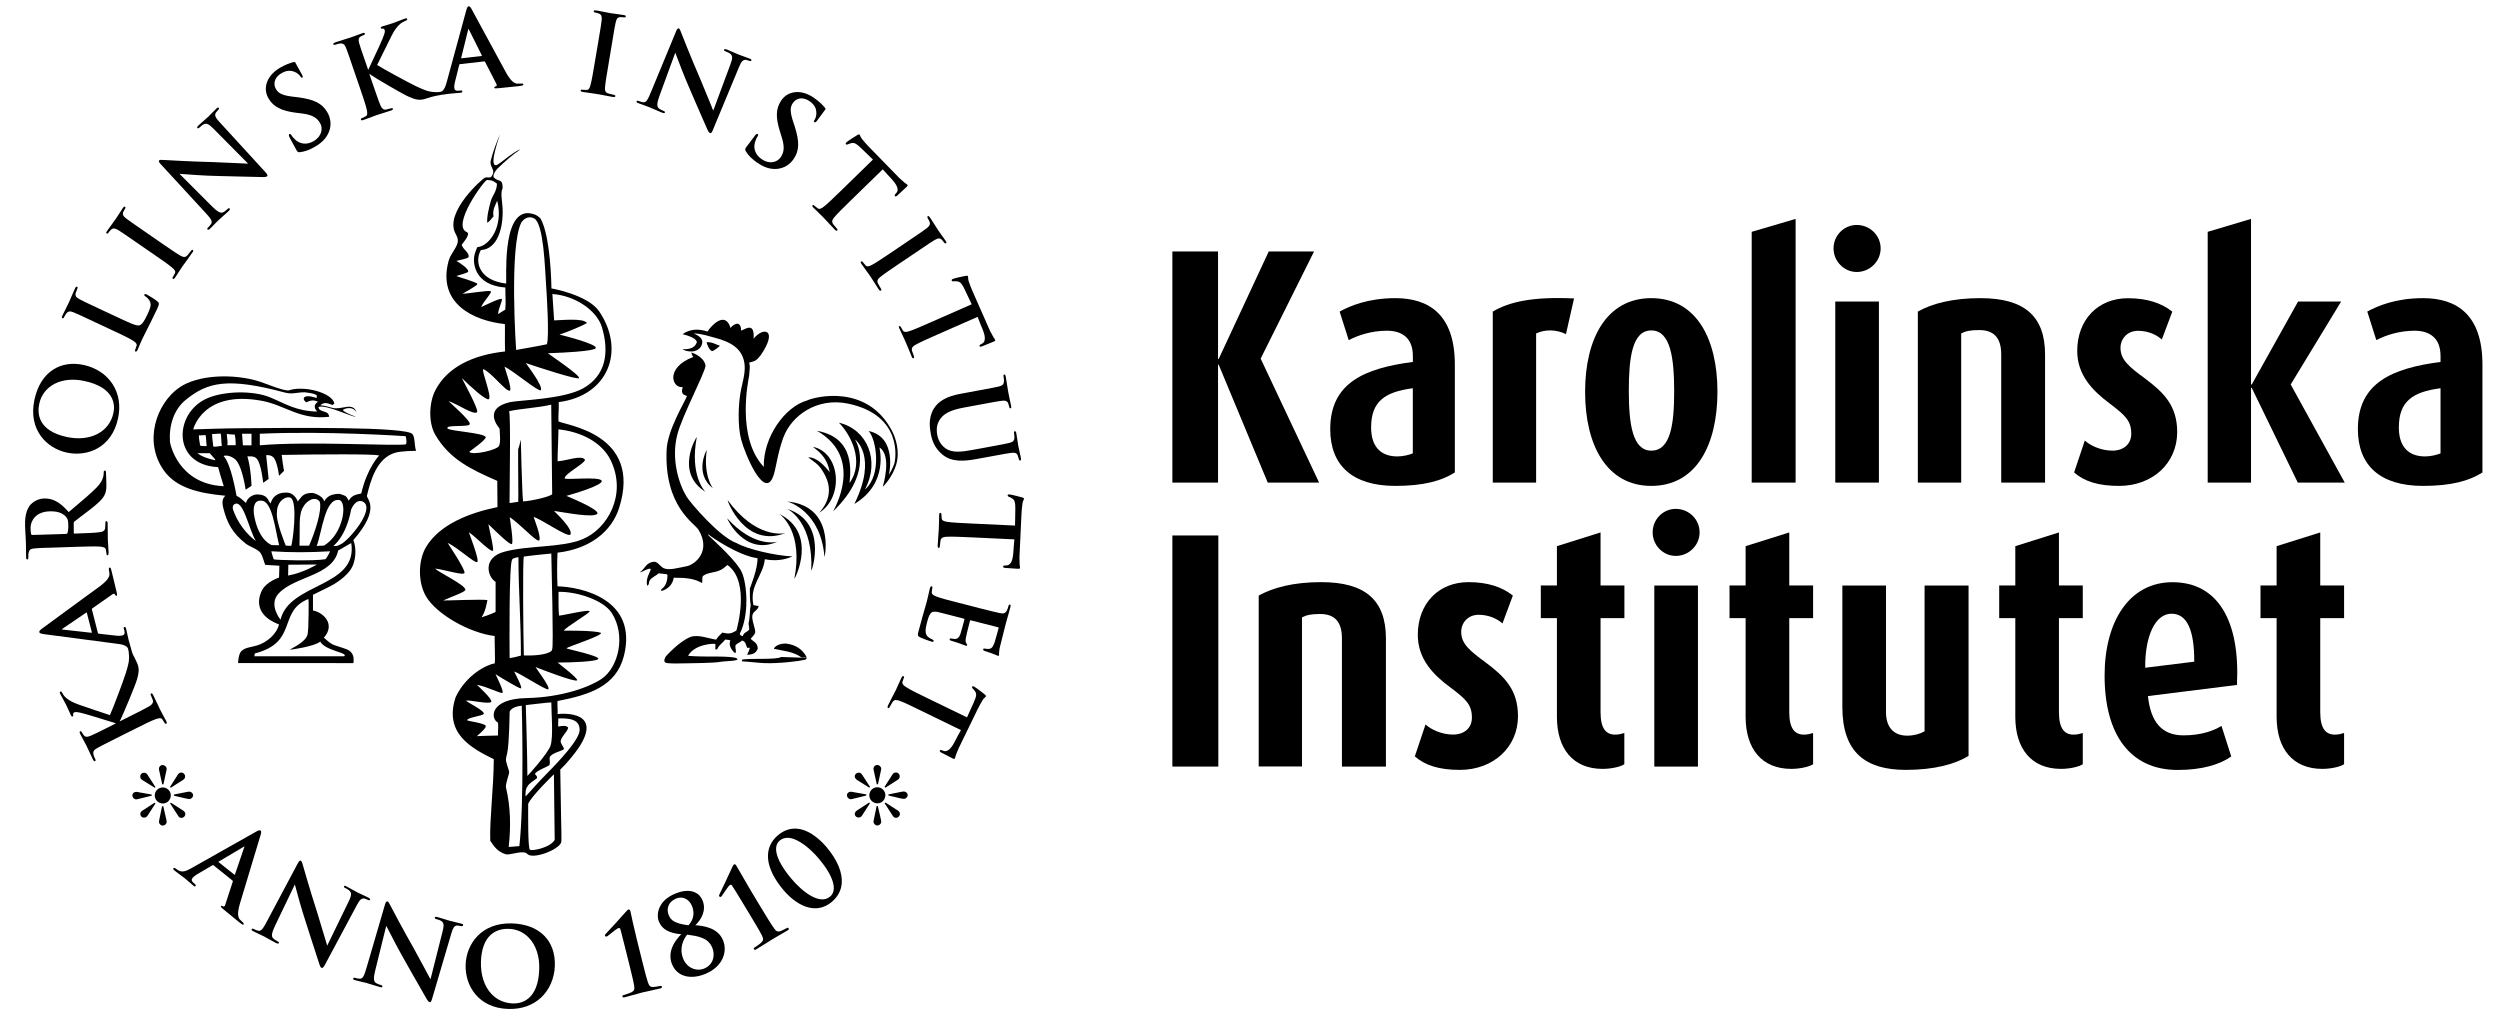<svg width="197" height="80" viewBox="0 0 197 80" fill="none" xmlns="http://www.w3.org/2000/svg">
<g clip-path="url(#clip0)">
<path d="M99.898 38.028L96.032 28.737H95.981V38.028H92.383V19.816H95.981V28.287H96.032L99.977 19.816H103.547L99.34 28.259L103.945 38.028H99.898Z" fill="black"/>
<path d="M109.957 38.289C106.541 38.289 104.822 36.65 104.822 33.815C104.822 30.16 107.526 29.021 111.334 28.52V28.042C111.334 26.693 110.543 26.061 109.296 26.061C108.101 26.061 107.048 26.403 106.279 26.801L105.562 24.552C106.382 24.103 107.816 23.494 109.957 23.494C112.627 23.494 114.642 24.814 114.642 28.731V37.23C113.606 37.891 112.177 38.289 109.957 38.289ZM111.329 30.593C109.131 30.883 108.044 31.623 108.044 33.689C108.044 35.147 108.761 35.966 110.11 35.966C110.589 35.966 111.061 35.836 111.329 35.727V30.593Z" fill="black"/>
<path d="M123.397 26.329C122.606 25.936 121.701 25.959 121.046 26.278V38.028H117.63V24.553C118.928 23.784 120.756 23.363 124.035 23.517L123.397 26.329Z" fill="black"/>
<path d="M130.12 38.289C126.625 38.289 124.906 35.112 124.906 30.877C124.906 26.642 126.625 23.494 130.12 23.494C133.638 23.494 135.335 26.642 135.335 30.877C135.329 35.112 133.638 38.289 130.12 38.289ZM130.12 26.038C128.612 26.038 128.35 28.207 128.35 30.803C128.35 33.399 128.64 35.511 130.12 35.511C131.657 35.511 131.925 33.393 131.925 30.826C131.919 28.236 131.652 26.038 130.12 26.038Z" fill="black"/>
<path d="M138.033 38.028V18.268L141.494 17.249V38.028H138.033Z" fill="black"/>
<path d="M146.311 21.433C145.309 21.433 144.483 20.585 144.483 19.577C144.483 18.547 145.309 17.727 146.311 17.727C147.347 17.727 148.195 18.547 148.195 19.577C148.195 20.585 147.347 21.433 146.311 21.433ZM144.62 38.027V23.761H148.058V38.027H144.62Z" fill="black"/>
<path d="M157.696 38.027V27.94C157.696 26.699 157.189 26.01 155.971 26.01C155.254 26.01 154.906 26.09 154.542 26.272V38.027H151.126V24.552C152.259 23.915 153.876 23.494 156.051 23.494C159.54 23.494 161.151 24.922 161.151 27.94V38.027H157.696Z" fill="black"/>
<path d="M166.987 38.289C165.37 38.289 164.26 37.948 163.44 37.23L164.282 34.714C164.681 35.084 165.523 35.511 166.457 35.511C167.351 35.511 167.943 34.982 167.943 34.191C167.943 33.154 167.487 32.739 166.224 31.782C164.875 30.775 163.685 29.534 163.685 27.655C163.685 25.219 165.296 23.5 167.681 23.5C169.218 23.5 170.351 23.898 171.176 24.558L170.351 26.756C170.009 26.437 169.349 26.067 168.472 26.067C167.63 26.067 167.095 26.699 167.095 27.416C167.095 28.344 167.761 28.896 169.025 29.824C170.51 30.934 171.563 31.97 171.563 34.054C171.558 36.49 169.634 38.289 166.987 38.289Z" fill="black"/>
<path d="M181.065 38.028L177.438 30.564H177.381V38.028H173.966V18.268L177.381 17.249V30.297H177.438L181.087 23.762H184.48L180.507 30.297L184.765 38.028H181.065Z" fill="black"/>
<path d="M190.936 38.289C187.52 38.289 185.801 36.65 185.801 33.815C185.801 30.16 188.5 29.021 192.314 28.52V28.042C192.314 26.693 191.517 26.061 190.27 26.061C189.08 26.061 188.021 26.403 187.253 26.801L186.541 24.552C187.361 24.103 188.79 23.494 190.936 23.494C193.612 23.494 195.616 24.814 195.616 28.731V37.23C194.585 37.891 193.156 38.289 190.936 38.289ZM192.314 30.593C190.111 30.883 189.029 31.623 189.029 33.689C189.029 35.147 189.741 35.966 191.09 35.966C191.568 35.966 192.046 35.836 192.314 35.727V30.593Z" fill="black"/>
<path d="M92.383 60.406V42.195H96.004V60.406H92.383Z" fill="black"/>
<path d="M105.744 60.406V50.318C105.744 49.071 105.243 48.383 104.025 48.383C103.313 48.383 102.966 48.462 102.596 48.65V60.4H99.186V46.931C100.325 46.299 101.936 45.872 104.105 45.872C107.6 45.872 109.211 47.301 109.211 50.318V60.406H105.744Z" fill="black"/>
<path d="M115.035 60.667C113.418 60.667 112.308 60.32 111.488 59.603L112.331 57.087C112.729 57.462 113.578 57.884 114.5 57.884C115.399 57.884 115.986 57.354 115.986 56.557C115.986 55.527 115.536 55.106 114.261 54.149C112.911 53.153 111.722 51.906 111.722 50.028C111.722 47.591 113.333 45.872 115.718 45.872C117.255 45.872 118.394 46.271 119.213 46.931L118.394 49.128C118.052 48.815 117.386 48.445 116.515 48.445C115.667 48.445 115.143 49.077 115.143 49.794C115.143 50.722 115.803 51.275 117.073 52.202C118.559 53.318 119.617 54.349 119.617 56.438C119.617 58.869 117.682 60.667 115.035 60.667Z" fill="black"/>
<path d="M126.283 60.588C123.949 60.588 122.685 59 122.685 56.483V48.707H121.416V46.134H122.685V43.037L126.124 41.956V46.134H128.003V48.707H126.124V56.119C126.124 57.44 126.568 57.889 127.285 57.889C127.604 57.889 127.809 57.81 127.997 57.759V60.218C127.792 60.377 127.075 60.588 126.283 60.588Z" fill="black"/>
<path d="M132.05 43.806C131.043 43.806 130.229 42.957 130.229 41.955C130.229 40.919 131.048 40.1 132.05 40.1C133.086 40.1 133.929 40.919 133.929 41.955C133.929 42.963 133.086 43.806 132.05 43.806ZM130.359 60.406V46.14H133.798V60.406H130.359Z" fill="black"/>
<path d="M141.153 60.588C138.825 60.588 137.555 59 137.555 56.483V48.707H136.286V46.134H137.555V43.037L140.994 41.956V46.134H142.872V48.707H140.994V56.119C140.994 57.44 141.443 57.889 142.161 57.889C142.474 57.889 142.684 57.81 142.872 57.759V60.218C142.662 60.377 141.944 60.588 141.153 60.588Z" fill="black"/>
<path d="M150.182 60.667C147.005 60.667 145.178 59.29 145.178 55.715V46.14H148.616V56.119C148.616 57.252 149.174 57.969 150.284 57.969C150.808 57.969 151.286 57.838 151.656 57.628V46.14H155.123V59.557C154.098 60.212 152.425 60.667 150.182 60.667Z" fill="black"/>
<path d="M162.404 60.588C160.076 60.588 158.806 59 158.806 56.483V48.707H157.537V46.134H158.806V43.037L162.245 41.956V46.134H164.123V48.707H162.245V56.119C162.245 57.44 162.694 57.889 163.412 57.889C163.73 57.889 163.941 57.81 164.123 57.759V60.218C163.918 60.377 163.201 60.588 162.404 60.588Z" fill="black"/>
<path d="M169.258 54.85C169.474 56.916 170.368 57.947 172.059 57.947C173.516 57.947 174.495 57.548 175.053 57.201L175.822 59.609C174.922 60.246 173.516 60.673 171.609 60.673C167.857 60.673 165.842 57.895 165.842 53.239C165.842 48.952 167.801 45.878 171.188 45.878C174.786 45.878 176.533 48.946 176.271 53.973L169.258 54.85ZM171.114 48.36C169.839 48.36 169.019 50.108 169.042 52.618L172.907 52.14C172.913 49.738 172.383 48.36 171.114 48.36Z" fill="black"/>
<path d="M182.995 60.588C180.666 60.588 179.397 59 179.397 56.483V48.707H178.127V46.134H179.397V43.037L182.835 41.956V46.134H184.714V48.707H182.835V56.119C182.835 57.44 183.285 57.889 183.997 57.889C184.315 57.889 184.526 57.81 184.714 57.759V60.218C184.503 60.377 183.786 60.588 182.995 60.588Z" fill="black"/>
<path fill-rule="evenodd" clip-rule="evenodd" d="M32.513 34.23C32.279 33.587 22.488 33.723 18.947 33.746C17.814 33.746 15.224 33.837 15.224 33.837C15.224 33.837 15.97 30.718 20.626 31.583C22.494 31.93 23.621 33.114 25.938 32.841C25.909 32.699 25.921 32.71 25.869 32.63C25.727 32.363 25.106 32.465 25.101 32.072C25.659 31.845 27.776 32.881 28.032 32.841C26.729 32.329 27.076 32.283 27.053 32.283C27.053 32.26 27.731 31.907 28.101 32.494C27.799 31.64 26.957 32.312 26.216 32.147C25.915 32.078 25.596 31.953 25.237 31.936C25.613 31.583 25.994 31.867 26.216 31.919C26.262 31.828 26.291 31.862 26.353 31.799C26.16 30.922 23.922 30.37 22.79 30.752C22.442 30.866 20.928 30.211 20.41 30.052C18.412 29.431 15.6 29.511 14.125 30.541C12.303 31.811 11.284 34.828 12.935 37.105C13.903 38.437 15.634 38.87 17.757 39.063C17.512 39.308 17.473 39.558 17.615 40.111C17.894 41.181 18.292 41.989 19.363 42.837C19.67 43.082 20.347 43.27 20.552 43.606C20.723 43.891 20.78 44.227 20.899 44.511C21.27 44.534 21.645 44.557 22.015 44.579C22.021 44.676 21.987 45.513 21.987 45.513C21.987 45.513 21.002 45.832 20.655 46.498C20.495 46.8 19.761 48.359 21.987 49.208C21.782 49.999 21.019 50.625 20.268 50.858C19.772 51.012 19.357 51.001 19.032 51.297C18.788 51.525 18.759 52.202 18.759 52.248C21.81 52.248 24.805 52.253 27.85 52.253C27.936 51.684 27.765 51.268 27.116 51.092C26.216 50.762 26.279 50.932 25.522 50.249C26.444 49.213 25.522 48.274 24.662 48.103C24.662 47.773 24.662 46.868 24.662 46.868C24.662 46.868 25.363 46.521 25.636 46.39C26.661 45.917 27.213 45.416 27.554 44.989C28.078 44.323 28.107 43.202 27.845 42.559C30.059 40.02 28.858 39.314 28.915 39.063C29.188 37.902 29.683 36.075 31.163 35.67C31.676 35.528 32.74 35.528 32.786 35.528C32.632 35.038 32.712 34.475 32.513 34.23ZM19.818 34.179V35.09H19.14C19.118 34.782 19.095 34.48 19.072 34.179H19.818ZM18.503 34.247C18.548 34.475 18.577 34.765 18.571 35.084H17.905C17.979 34.868 17.877 34.515 17.871 34.196C18.019 34.224 18.457 34.247 18.503 34.247ZM16.715 34.196C16.88 34.219 17.233 34.15 17.398 34.173C17.444 34.475 17.433 34.839 17.478 35.141C17.273 35.141 16.909 35.249 16.801 35.175C16.801 34.953 16.704 34.554 16.715 34.196ZM15.674 34.304C15.839 34.327 16.044 34.27 16.209 34.293C16.254 34.594 16.243 34.85 16.288 35.152C16.084 35.152 15.867 35.169 15.759 35.095C15.759 34.862 15.662 34.663 15.674 34.304ZM16.533 35.716C16.67 35.881 16.812 36.04 16.954 36.2V36.268C16.448 36.16 15.907 35.989 15.554 35.71H16.533V35.716ZM13.391 34.805C13.305 33.479 13.732 32.249 14.615 31.526C16.357 30.097 17.956 29.727 22.471 30.94C23.142 31.122 23.609 30.82 24.235 30.94C24.48 30.985 24.759 30.997 24.97 31.162C24.953 31.264 24.953 31.367 24.953 31.367C24.953 31.367 24.258 31.105 24.013 31.287C23.968 31.287 23.808 31.492 24.15 31.708C24.645 31.418 24.947 31.623 25.061 31.663C24.52 31.998 24.993 32.408 24.993 32.431C23.325 32.397 22.454 31.794 21.292 31.315C19.949 30.758 17.677 30.803 16.334 31.384C13.71 32.511 13.51 36.638 17.188 36.809C17.302 37.213 17.461 37.805 17.632 38.312C14.023 38.158 13.396 34.936 13.391 34.805ZM20.165 42.644C20.165 42.638 20.16 42.638 20.16 42.633C20.046 42.541 19.254 41.983 18.657 40.845C18.418 40.321 18.224 39.985 18.423 39.769C19.152 39.183 19.596 41.71 20.16 42.627C20.165 42.638 20.171 42.644 20.165 42.644ZM20.046 40.731C19.915 40.071 19.994 39.428 20.541 39.45C21.452 39.393 21.674 41.688 21.992 42.94C22.123 42.985 21.412 42.951 21.412 42.951C21.412 42.951 20.421 42.644 20.046 40.731ZM21.822 40.378C21.822 39.416 22.607 39.04 22.926 39.24C23.478 39.621 23.051 42.872 22.943 43.014C22.784 43.014 22.516 42.991 22.516 42.991C22.516 42.991 21.714 41.061 21.822 40.378ZM21.566 44.067C21.554 44.039 21.395 43.555 21.383 43.441C22.915 43.543 24.378 43.538 26.006 43.441C25.966 43.572 25.704 44.056 25.63 44.067C24.788 44.221 21.594 44.141 21.566 44.067ZM24.355 42.997H23.598C23.655 41.5 23.49 40.56 23.917 39.911C24.105 39.553 24.776 39.001 25.198 39.536C25.385 40.259 24.81 41.955 24.355 42.997ZM26.723 39.399C27.389 39.541 27.087 42.041 25.539 42.991C25.448 42.991 25.049 43.02 24.958 43.02C25.38 41.881 25.607 39.245 26.723 39.399ZM24.976 44.483C24.976 44.483 23.945 45.12 22.704 45.354C22.704 45.097 22.721 44.5 22.721 44.5L24.976 44.483ZM25.232 50.557C25.659 51.303 27.492 51.428 27.122 51.712C24.657 51.712 20.046 51.712 20.046 51.712C20.046 51.712 20.051 51.65 20.08 51.49C23.524 50.614 21.867 48.177 24.292 47.204C24.361 47.175 24.292 49.475 24.292 49.475C24.19 49.953 24.549 50.283 22.824 51.2C22.824 51.223 24.828 50.932 25.232 50.557ZM22.106 48.832C22.095 48.821 21.133 47.654 21.953 46.771C23.228 45.388 26.222 45.394 26.649 43.378C26.769 43.333 27.628 42.798 27.68 42.798C28.215 46.293 22.807 45.9 22.106 48.832ZM26.837 42.894C26.478 43.105 26.279 43.008 26.273 43.008C26.273 43.008 27.258 42.331 27.674 40.139C27.998 39.388 28.437 39.416 28.642 39.558C29.575 40.139 27.446 42.644 26.837 42.894ZM28.465 38.887C27.998 38.983 27.719 39.046 27.475 39.456C27.287 39.103 27.332 39.103 26.774 38.915C26.04 38.915 25.761 39.154 25.539 39.513C25.488 39.194 25.061 38.938 24.634 38.841C23.843 38.841 23.78 39.16 23.461 39.513C23.461 39.513 23.216 38.756 22.482 38.818C21.81 38.818 21.435 39.222 21.326 39.678C21.076 39.405 21.116 38.995 20.313 38.961C19.989 38.938 19.482 39.188 19.385 39.632C19.34 39.632 19.009 39.228 18.64 39.075C18.594 38.864 18.218 36.558 17.615 35.932C17.615 35.926 17.951 35.795 18.418 36.109C19.067 36.462 19.357 38.591 19.357 38.591L19.818 38.283C19.818 38.283 19.789 36.928 19.493 35.966C19.676 35.961 20.034 35.915 20.233 36.148C20.586 36.53 20.74 38.044 20.74 38.044L21.167 37.742C21.167 37.742 21.053 36.627 20.974 35.864C21.178 35.864 21.401 35.852 21.605 36.114C21.873 36.513 21.987 37.492 21.987 37.492L22.38 37.105C22.38 37.105 22.266 36.467 22.198 35.847C25.454 35.795 29.308 35.767 29.888 35.887C29.894 35.87 28.943 36.832 28.465 38.887ZM31.995 35.01C31.34 35.175 24.184 34.748 20.473 35.09V34.179C25.687 33.94 31.966 34.372 31.966 34.372C31.966 34.372 32.08 34.72 31.995 35.01Z" fill="black"/>
<path fill-rule="evenodd" clip-rule="evenodd" d="M70.262 33.9C68.292 30.228 64.216 31.264 63.601 31.555C61.848 32.05 60.14 34.435 60.185 36.792C57.96 34.418 59.007 29.824 59.03 29.613C59.064 29.067 59.132 28.902 59.035 28.577C59.565 28.429 59.571 28.435 59.935 28.002C61.335 25.976 60.191 25.697 59.383 26.687C59.474 25.372 58.779 25.907 58.404 26.055C58.375 25.122 57.709 25.623 57.567 25.845C57.157 24.467 56.047 25.651 55.751 26.124C54.47 25.702 53.815 26.334 53.792 26.334C54.988 26.63 54.891 26.96 54.914 26.96C54.772 27.399 54.379 27.535 53.792 27.518C53.815 27.587 54.698 27.957 55.193 27.376C55.722 26.585 54.681 26.323 54.681 26.277C55.278 26.283 55.944 26.517 56.309 26.608C57.641 26.949 58.603 27.524 58.682 28.839C58.717 29.465 58.5 30.188 58.404 30.655C58.159 31.811 58.125 33.61 58.404 34.634C58.711 35.796 60.134 39.183 60.857 37.703C61.165 37.065 61.187 35.961 61.722 34.492C62.366 32.739 64.381 31.298 66.823 31.805C71.144 32.705 70.597 36.16 70.466 36.553C70.336 36.94 70.045 37.418 70.045 37.418C70.045 37.418 70.751 34.458 68.446 33.963C69.049 34.589 69.516 37.418 68.155 38.574C69.368 36.314 68.355 33.832 66.106 33.308C67.022 34.224 68.155 36.376 66.943 38.056C67.114 36.553 67.057 34.441 64.375 33.946C68.178 36.126 65.65 40.247 65.65 40.293C69.009 37.054 67.375 34.634 67.375 34.634C67.375 34.634 69.191 35.915 67.324 39.712C70.091 38.056 69.277 35.255 69.299 35.255C70.324 35.932 69.567 38.3 69.567 38.346C69.613 38.346 70.358 37.543 70.626 36.593C70.922 35.551 70.592 34.52 70.262 33.9Z" fill="black"/>
<path fill-rule="evenodd" clip-rule="evenodd" d="M56.098 27.661C56.189 27.712 56.724 27.285 56.724 27.239C56.349 27.131 56.189 26.96 55.677 26.96C55.705 27.103 55.876 27.587 56.098 27.661Z" fill="black"/>
<path fill-rule="evenodd" clip-rule="evenodd" d="M58.876 51.047H59.087C59.047 51.286 58.876 51.559 58.876 51.604C59.445 51.565 59.593 51.399 59.713 51.109C59.69 50.637 59.4 50.591 59.155 50.341C59.166 50.295 59.462 50.033 59.508 49.851C59.565 49.6 59.189 48.826 59.297 48.451C59.394 48.115 59.702 48.126 59.787 47.756C59.65 47.733 59.508 47.711 59.371 47.688C59.041 46.111 60.117 45.428 60.271 44.067C61.062 44.227 61.831 44.13 62.445 43.845C61.125 43.794 58.904 43.282 58.062 42.803C56.736 42.359 54.396 39.627 54.1 39.132C53.479 38.107 52.882 36.177 53.365 34.276C53.73 32.807 55.506 29.488 55.597 28.828C55.523 28.162 54.624 27.803 54.481 27.78C54.515 27.985 54.584 28.042 54.624 28.128C52.409 28.981 52.944 30.598 53.787 30.501C53.815 30.638 53.514 31.037 54.134 31.202C53.986 31.646 52.597 33.849 52.529 35.46C52.335 39.934 54.737 41.232 55.045 41.75C56.075 43.458 54.737 44.494 54.128 44.614C53.32 44.773 52.813 44.927 52.392 44.807C52.028 44.705 51.868 44.261 51.555 44.266C50.901 44.301 50.838 44.813 50.44 45.081C50.44 45.194 51.316 44.597 51.271 44.898C51.214 45.126 50.872 45.547 50.992 46.156C51.225 46.026 51.066 45.963 51.202 45.735C51.345 45.496 51.703 45.371 51.903 45.177C52.113 45.2 52.318 45.223 52.529 45.246C52.551 45.268 52.574 45.291 52.597 45.314C52.597 45.843 52.432 46.225 52.107 46.435V46.572C52.603 46.452 53.018 46.065 53.087 45.525C54.1 45.519 54.732 45.599 55.324 45.946C55.375 45.758 55.295 45.553 55.392 45.388C55.808 45.069 56.286 45.177 56.838 44.887C56.952 44.83 57.197 44.642 57.282 44.545C57.305 44.523 57.379 44.54 57.379 44.562C59.121 45.912 58.073 49.538 58.017 49.726C58.182 49.8 58.216 49.834 58.216 49.834C58.216 49.834 58.233 49.874 58.261 49.925C58.278 49.936 58.29 49.942 58.29 49.948C59.053 48.473 58.87 46.043 58.461 45.109C58.102 44.278 56.491 42.821 55.808 42.172V42.103C56.109 42.359 58.216 43.794 59.69 43.987C59.719 44.841 59.087 46.356 59.087 46.378C59.087 46.879 59.087 47.323 59.155 47.688C59.07 48.052 59.109 48.633 58.99 49.094C58.99 49.259 59.041 49.43 59.041 49.589C58.939 49.806 58.603 49.806 58.529 50.136C58.398 50.113 58.307 50.005 58.256 49.919C58.182 49.857 58.005 49.726 58.005 49.726C58.005 49.726 58.005 49.72 58.005 49.714C57.999 49.714 57.994 49.709 57.994 49.709C57.698 49.851 57.567 50.016 56.923 49.845C56.741 50.033 56.571 50.164 56.434 50.403C55.91 50.341 55.022 49.965 54.407 50.193C53.536 50.523 52.477 51.712 52.477 51.712C52.477 51.712 52.21 52.1 52.449 52.219C52.648 52.31 53.605 52.282 54.06 52.27C54.453 52.265 56.309 52.248 56.781 52.151C57.134 52.083 58.443 52.1 58.039 51.872C57.783 51.701 55.808 51.735 55.808 51.735C55.062 51.735 54.202 51.696 54.225 51.667C54.749 50.739 56.286 50.694 56.36 50.745C56.388 50.79 56.371 50.933 56.366 51.172H56.508C56.679 50.785 56.923 50.705 57.14 50.398C57.339 50.403 57.436 50.426 57.561 50.466C57.311 50.967 57.931 51.496 57.931 51.473C58.085 51.331 57.868 51.007 57.982 50.819C58.113 50.665 58.335 50.631 58.472 50.471C58.779 50.557 58.762 50.802 58.876 51.047Z" fill="black"/>
<path fill-rule="evenodd" clip-rule="evenodd" d="M63.681 36.035C64.284 36.513 64.574 36.576 65.041 37.509C65.878 39.189 64.563 40.344 64.563 40.396C66.504 39.189 66.242 35.665 64.056 35.209C64.347 35.471 65.166 35.921 65.377 37.191C65.371 37.242 64.563 36.007 63.681 36.035Z" fill="black"/>
<path fill-rule="evenodd" clip-rule="evenodd" d="M55.597 38.761C55.489 38.67 54.344 37.407 54.908 34.435C54.863 34.435 53.166 37.253 55.597 38.761Z" fill="black"/>
<path fill-rule="evenodd" clip-rule="evenodd" d="M61.267 42.684C61.045 42.752 59.332 43.083 57.305 40.845C57.282 40.885 58.671 43.845 61.267 42.684Z" fill="black"/>
<path fill-rule="evenodd" clip-rule="evenodd" d="M61.267 42.684C61.284 42.678 61.295 42.672 61.29 42.672C61.284 42.678 61.279 42.684 61.267 42.684Z" fill="black"/>
<path fill-rule="evenodd" clip-rule="evenodd" d="M57.334 39.405C57.3 39.45 58.711 43.242 61.905 42.001C61.637 42.075 59.52 42.394 57.334 39.405Z" fill="black"/>
<path fill-rule="evenodd" clip-rule="evenodd" d="M61.905 42.001C61.922 41.995 61.933 41.989 61.933 41.989C61.922 41.995 61.916 41.995 61.905 42.001Z" fill="black"/>
<path fill-rule="evenodd" clip-rule="evenodd" d="M61.392 40.492C61.37 40.481 61.364 40.475 61.364 40.481C61.37 40.486 61.381 40.486 61.392 40.492Z" fill="black"/>
<path fill-rule="evenodd" clip-rule="evenodd" d="M61.392 40.492C61.631 40.64 63.299 41.978 62.593 45.616C62.65 45.61 64.472 41.995 61.392 40.492Z" fill="black"/>
<path fill-rule="evenodd" clip-rule="evenodd" d="M62.002 40.088C61.984 40.082 61.973 40.077 61.973 40.077C61.984 40.082 61.996 40.088 62.002 40.088Z" fill="black"/>
<path fill-rule="evenodd" clip-rule="evenodd" d="M62.002 40.088C62.263 40.202 64.108 41.283 63.926 44.984C63.983 44.972 65.269 41.135 62.002 40.088Z" fill="black"/>
<path fill-rule="evenodd" clip-rule="evenodd" d="M62.019 39.519C62.229 39.558 64.683 40.338 64.967 43.879C65.024 43.851 65.776 39.843 62.019 39.519Z" fill="black"/>
<path fill-rule="evenodd" clip-rule="evenodd" d="M56.184 38.477C56.184 38.494 55.398 37.487 55.694 35.46C55.666 35.454 54.675 37.327 56.184 38.477Z" fill="black"/>
<path fill-rule="evenodd" clip-rule="evenodd" d="M61.893 50.71C61.205 50.716 60.965 51.081 60.988 51.126C61.603 51.274 62.514 51.325 63.169 51.815C63.351 51.803 63.573 51.826 63.573 51.826C63.573 51.826 63.225 50.836 61.893 50.71Z" fill="black"/>
<path fill-rule="evenodd" clip-rule="evenodd" d="M58.472 51.974V52.117C58.961 52.134 59.752 52.236 60.214 52.253C61.46 52.305 63.157 52.066 63.322 52.009C63.521 52.009 63.572 51.889 63.572 51.838C62.901 51.815 62.223 51.792 61.551 51.77C61.199 52.009 59.087 51.855 58.472 51.974Z" fill="black"/>
<path fill-rule="evenodd" clip-rule="evenodd" d="M58.028 49.686L57.988 49.72L58.187 49.925L58.284 49.965L58.295 49.919L58.261 49.783L58.028 49.686Z" fill="black"/>
<path fill-rule="evenodd" clip-rule="evenodd" d="M43.932 46.202C43.892 45.388 43.892 44.358 43.932 43.55C46.471 43.259 48.196 41.893 48.788 40.02C50.638 34.173 44.564 33.513 44.006 33.206C43.983 32.693 44.052 32.198 44.029 31.686C47.928 31.185 49.306 27.638 47.223 24.547C46.34 23.238 43.499 22.731 43.454 22.731C43.42 20.864 43.203 18.262 42.583 17.203C42.236 16.879 42.002 16.839 41.632 16.794C39.498 16.737 39.959 22.128 39.879 22.344C38.928 22.224 38.126 21.866 37.795 21.069C37.494 20.346 37.892 19.703 37.898 19.703C39.184 19.634 39.668 18.006 39.606 16.441C39.589 15.934 39.412 15.171 39.606 14.835C39.623 14.021 39.287 14.374 38.906 13.976C38.803 13.822 39.042 13.441 39.184 13.304C39.731 12.769 40.346 12.222 41.006 11.767C40.488 11.921 39.293 12.997 39.116 13.014C38.456 13.15 39.423 10.577 39.401 10.577C39.162 11.152 38.86 11.886 38.678 12.627C38.53 13.224 39.156 13.367 38.701 13.936C38.609 14.044 38.404 13.925 38.211 14.004C37.989 14.095 35.057 16.691 35.866 18.353C35.94 18.507 36.156 18.814 36.048 19.173C35.905 19.646 35.49 20.038 35.348 20.568C34.448 23.915 37.294 25.27 39.782 25.538C39.805 25.56 39.771 26.972 39.799 27.695C37.277 27.968 35.257 28.913 34.3 30.764C33.816 31.697 33.736 33.291 34.3 34.259C35.41 36.166 37.061 36.969 39.184 37.891C39.19 38.312 39.202 39.798 39.202 39.957C36.902 40.43 34.659 41.346 33.6 43.06C32.917 44.164 32.928 45.958 33.6 47.045C34.459 48.434 36.993 49.874 38.98 50.119C38.962 50.563 39.042 52.089 38.98 52.282C38.399 52.345 36.742 53.159 35.905 54.935C34.966 57.758 37.095 58.937 38.911 59.825C38.9 62.079 38.575 64.556 38.632 66.252C38.94 66.736 39.247 67.123 39.822 67.305C40.055 67.413 40.744 67.135 41.217 67.163C41.422 67.174 41.479 67.22 41.564 67.305C42.002 67.721 43.949 67.009 44.217 66.4C44.274 66.263 44.217 65.102 44.217 64.578C44.194 63.206 44.171 62.017 44.148 60.645C44.61 60.212 45.259 59.432 45.611 58.908C47.502 56.051 44.433 56.21 43.938 56.267C43.961 55.914 43.909 55.59 43.932 55.242C46.448 54.753 48.56 54.087 49.169 51.667C50.285 47.17 45.742 46.248 43.932 46.202ZM41.092 17.511C41.348 17.164 41.729 17.004 42.105 17.221C42.851 17.653 42.942 21.211 43.027 22.378C43.084 23.152 43.295 26.551 43.095 27.126C42.52 27.257 40.67 27.576 40.67 27.576C40.67 27.576 40.107 19.378 41.092 17.511ZM39.247 24.752C39.287 24.24 39.623 23.659 39.543 23.562C39.361 23.465 37.966 24.194 37.921 24.194C38.057 23.79 38.877 22.97 38.649 22.948C38.547 22.856 36.799 23.147 36.452 23.147C36.452 23.124 37.664 22.486 37.613 22.378C37.608 22.236 36.036 21.803 35.962 21.752C36.202 21.655 36.913 21.507 36.896 21.388C36.907 21.177 36.327 20.762 35.962 20.562C36.202 20.483 36.873 20.391 36.93 20.243C36.976 19.879 36.537 19.731 36.384 19.304C36.349 19.281 37.152 18.445 36.788 18.291C35.535 17.773 38.177 14.164 38.382 14.181C38.849 14.203 38.894 14.289 39.162 14.471C39.139 15.126 38.809 15.365 38.666 15.871C38.553 16.298 38.342 17.09 38.399 17.562C38.615 17.42 38.706 17.243 38.888 17.055C38.792 16.509 39.025 16.207 39.179 15.815C39.697 17.841 38.564 19.395 37.619 19.475C37.596 19.486 37.579 19.543 37.579 19.543C37.414 19.976 37.46 19.834 37.391 20.095C37.237 20.693 37.368 22.475 39.822 22.657C39.816 23.266 39.873 23.864 39.816 24.405C39.623 24.502 39.27 24.752 39.247 24.752ZM36.981 35.602C36.981 35.58 38.336 34.646 38.274 34.447C38.16 34.105 35.524 33.986 35.268 33.769C35.051 33.428 36.981 33.695 37.016 33.422C37.135 33.177 35.342 31.629 35.342 31.606C36.076 31.845 37.306 32.722 37.585 32.483C37.784 32.329 36.395 29.836 36.395 29.79C37.044 30.439 38.285 31.566 38.513 31.458C38.792 31.287 37.932 29.198 38.074 29.09C38.666 29.272 39.89 30.912 40.175 30.781C40.386 30.684 39.754 28.953 39.754 28.885C40.534 29.284 42.372 30.843 42.606 30.758C42.868 30.468 41.427 28.629 41.427 28.606C42.361 28.93 45.498 29.95 45.623 29.796C45.765 29.591 43.175 27.86 43.175 27.837C46.91 27.701 46.949 27.468 46.949 27.416C47.046 27.103 44.137 26.369 44.086 26.369C45.771 25.771 46.226 25.458 46.249 25.458C46.01 25.048 44.302 25.23 43.665 25.247C43.619 24.576 43.574 23.841 43.528 23.169C45.27 23.283 47.04 24.439 47.439 25.805C48.037 27.855 47.701 29.608 45.965 30.593C44.405 31.475 40.932 31.521 40.175 31.692C38.439 32.096 38.843 33.138 39.367 33.775C39.389 34.407 39.463 34.697 39.338 35.107C39.276 35.449 37.169 35.921 36.981 35.602ZM40.835 39.547C40.716 39.547 40.272 39.639 40.152 39.639C40.152 38.147 40.255 32.83 40.118 32.403C41.012 32.193 42.435 32.136 43.437 31.885C43.448 33.354 43.511 38.637 43.511 38.938C43.363 39.149 41.695 39.508 41.217 39.508C41.137 38.847 41.04 34.635 41.04 34.635C41.04 34.635 40.875 35.375 40.83 35.375C40.818 36.65 40.864 39.519 40.835 39.547ZM37.949 48.645C38.285 48.121 38.342 47.569 38.41 47.29C38.086 47.199 34.921 47.341 34.921 47.318C35.422 47.079 36.702 46.641 36.668 46.481C36.737 46.123 34.465 45.052 34.294 44.802C35.114 44.91 36.537 45.371 36.6 45.149C36.708 44.916 35.273 42.798 35.273 42.775C36.116 43.179 37.403 44.403 37.602 44.289C37.824 44.204 36.947 41.984 36.947 41.938C37.499 42.309 38.632 43.515 38.837 43.401C38.962 43.333 38.484 41.398 38.484 41.306C39.11 41.916 40.152 42.935 40.323 42.872C40.511 42.849 40.164 40.771 40.164 40.749C41.012 41.312 42.196 42.65 42.469 42.599C42.725 42.445 42.048 40.76 42.048 40.737C42.668 40.908 44.667 42.337 44.946 42.138C45.213 41.688 43.653 40.282 43.653 40.259C44.49 40.379 46.836 40.845 47.08 40.47C47.194 40.105 44.655 39.098 44.632 39.075C45.128 38.938 47.61 38.21 47.41 37.874C47.183 37.51 44.348 37.874 44.496 37.675C44.507 37.327 46.13 36.49 46.095 36.229C45.851 35.813 44.575 36.331 43.938 36.348C43.938 35.483 44.001 34.612 44.006 33.832C45.828 34.026 47.45 34.874 48.128 36.28C49.426 38.978 47.866 41.694 45.891 42.496C44.222 43.174 41.638 42.963 39.748 43.475C37.972 43.954 38.433 45.485 39.053 45.849V48.223C38.706 48.4 37.966 48.645 37.949 48.645ZM43.511 51.161C43.465 51.286 43.499 51.229 43.443 51.303C43.033 51.627 41.968 51.673 41.279 51.65C41.234 50.068 41.177 44.159 41.279 43.857C41.9 43.766 43.397 43.618 43.443 43.618C43.465 44.921 43.63 50.956 43.511 51.161ZM41.046 51.662C40.682 51.764 40.46 51.815 40.158 51.861C40.147 50.637 40.107 44.483 40.357 44.09C40.443 43.948 40.807 43.914 40.852 43.914C40.864 46.846 41.052 48.895 41.046 51.662ZM40.926 66.673C40.648 66.696 40.368 66.725 40.084 66.742C40.266 65.153 40.232 63.559 39.873 62.062C39.805 61.772 40.164 60.952 40.118 60.793C40.044 60.508 39.93 60.224 39.885 60.019C39.833 59.785 39.936 59.489 39.964 59.364C40.135 58.595 40.158 56.085 40.158 56.085C40.158 56.085 40.278 55.681 41.114 55.612C41.12 55.612 41.319 63.195 40.926 66.673ZM41.763 66.952C41.587 66.93 41.621 64.02 41.621 63.343C41.894 62.706 43.648 61.015 43.648 61.015C43.648 61.015 43.687 64.835 43.71 66.195C43.289 66.85 41.803 67.083 41.763 66.952ZM44.444 59.022C44.405 58.829 44.143 58.55 44.183 58.39C44.234 58.015 44.82 57.548 44.758 57.315C44.593 57.144 44.297 57.201 43.983 57.252C43.983 56.99 43.995 56.865 43.995 56.609C44.78 56.597 45.697 56.631 45.674 57.536C45.657 58.265 44.148 59.893 43.033 61.015C42.509 61.533 41.433 62.763 41.41 62.763C41.405 62.427 41.41 62.17 41.553 61.994C41.655 61.726 42.264 61.396 42.31 61.316C42.372 61.123 42.128 61.066 42.167 60.958C42.327 60.702 43.175 60.411 43.3 60.28C43.369 60.053 43.283 59.779 43.312 59.694C43.408 59.335 44.376 59.159 44.444 59.022ZM41.433 55.561C41.433 55.561 43.414 55.328 43.443 55.35C43.443 56.136 43.619 58.094 43.374 58.778C43.147 59.404 41.581 61.146 41.558 61.146C41.558 59.757 41.433 55.561 41.433 55.561ZM47.399 53.5C46.505 54.109 44.331 54.952 41.479 55.009C38.575 55.066 38.627 56.626 39.241 56.944C39.281 57.519 39.241 57.189 39.241 57.958C38.849 57.952 37.67 58.009 37.579 58.009C37.579 57.986 38.319 57.423 38.279 57.201C38.222 56.979 36.782 56.819 36.811 56.751C36.839 56.523 38.057 56.421 38.126 56.244C38.177 55.977 36.719 55.305 36.742 55.214C36.93 55.123 38.49 55.516 38.706 55.316C38.843 55.094 37.579 53.979 37.579 53.962C38.382 54.098 39.515 54.707 39.594 54.588C39.731 54.457 39.048 53.17 39.048 53.125C39.412 53.358 41 54.326 41.057 54.24C41.183 54.155 40.517 52.937 40.517 52.914C40.955 53.039 42.993 54.388 43.198 54.32C43.431 54.201 42.196 52.607 42.196 52.561C42.782 52.794 45.327 53.779 45.481 53.608C45.56 53.443 43.944 52.231 43.944 52.208C44.854 52.214 47.109 52.14 47.149 51.912C47.194 51.667 44.712 51.149 44.638 51.092C44.644 50.984 47.524 50.085 47.353 49.868C46.818 49.663 44.524 49.698 44.433 49.698C44.547 49.424 46.556 48.28 46.46 48.161C46.306 48.018 44.353 48.508 44.052 48.508C43.995 48.035 44.018 47.221 44.012 46.635C45.566 46.618 47.57 47.324 48.202 48.297C49.346 50.073 48.737 52.595 47.399 53.5Z" fill="black"/>
<path d="M11.956 62.7L10.846 62.973C10.761 62.99 10.715 63.007 10.624 62.967C10.499 62.91 10.431 62.802 10.431 62.671C10.431 62.506 10.579 62.398 10.738 62.398C10.801 62.398 10.937 62.432 11.011 62.444L11.951 62.609V62.7H11.956ZM12.201 62.079L11.37 61.561C11.222 61.476 11.051 61.391 11.051 61.191C11.051 61.015 11.182 60.89 11.353 60.89C11.558 60.89 11.62 61.049 11.717 61.197L12.247 62.017L12.201 62.079ZM12.252 63.309L11.643 64.254C11.563 64.374 11.495 64.43 11.341 64.43C11.182 64.43 11.057 64.305 11.057 64.146C11.057 63.952 11.216 63.884 11.353 63.793L12.184 63.252L12.252 63.309ZM12.833 63.315C12.491 63.315 12.195 63.036 12.195 62.683C12.195 62.341 12.469 62.051 12.827 62.051C13.169 62.051 13.459 62.33 13.459 62.666C13.459 63.013 13.192 63.315 12.833 63.315ZM12.782 61.806L12.543 60.713C12.526 60.622 12.508 60.565 12.543 60.48C12.582 60.36 12.691 60.286 12.816 60.286C12.981 60.286 13.135 60.423 13.135 60.593C13.135 60.656 13.095 60.793 13.084 60.85L12.879 61.806H12.782ZM12.867 63.531L13.089 64.504C13.106 64.561 13.135 64.692 13.135 64.761C13.135 64.926 12.975 65.057 12.816 65.057C12.674 65.057 12.526 64.914 12.526 64.761C12.526 64.692 12.56 64.561 12.571 64.504L12.77 63.531H12.867ZM13.397 62.011L13.92 61.191C14.017 61.032 14.08 60.878 14.296 60.878C14.455 60.878 14.586 61.015 14.586 61.174C14.586 61.391 14.433 61.453 14.268 61.556L13.459 62.074L13.397 62.011ZM13.465 63.252L14.307 63.793C14.45 63.884 14.603 63.952 14.603 64.146C14.603 64.311 14.473 64.448 14.296 64.448C14.165 64.448 14.102 64.391 14.04 64.288L13.402 63.303L13.465 63.252ZM13.704 62.609L14.655 62.421C14.723 62.404 14.854 62.381 14.911 62.381C15.07 62.381 15.218 62.512 15.218 62.671C15.218 62.825 15.07 62.962 14.922 62.962C14.837 62.962 14.74 62.933 14.655 62.922L13.704 62.7V62.609Z" fill="black"/>
<path d="M68.263 62.688L67.153 62.962C67.068 62.984 67.022 62.996 66.937 62.956C66.811 62.905 66.743 62.791 66.743 62.66C66.743 62.495 66.891 62.387 67.051 62.387C67.113 62.387 67.244 62.421 67.318 62.432L68.263 62.597V62.688ZM68.502 62.068L67.677 61.55C67.534 61.464 67.358 61.373 67.358 61.18C67.358 61.009 67.495 60.884 67.665 60.884C67.87 60.884 67.927 61.043 68.03 61.191L68.559 62.011L68.502 62.068ZM68.553 63.297L67.944 64.242C67.865 64.362 67.802 64.419 67.648 64.419C67.489 64.419 67.358 64.299 67.358 64.14C67.358 63.946 67.517 63.878 67.66 63.781L68.485 63.24L68.553 63.297ZM69.14 63.303C68.798 63.303 68.502 63.024 68.502 62.671C68.502 62.33 68.775 62.034 69.134 62.034C69.47 62.034 69.766 62.313 69.766 62.648C69.766 63.007 69.498 63.303 69.14 63.303ZM69.089 61.8L68.85 60.707C68.827 60.616 68.815 60.559 68.85 60.474C68.889 60.354 69.003 60.28 69.123 60.28C69.288 60.28 69.442 60.423 69.442 60.582C69.442 60.645 69.402 60.781 69.39 60.844L69.185 61.8H69.089ZM69.174 63.519L69.396 64.493C69.407 64.55 69.442 64.686 69.442 64.755C69.442 64.92 69.282 65.051 69.123 65.051C68.986 65.051 68.832 64.909 68.832 64.755C68.832 64.686 68.867 64.555 68.878 64.493L69.077 63.519H69.174ZM69.703 62.005L70.227 61.185C70.324 61.026 70.386 60.872 70.609 60.872C70.768 60.872 70.899 61.009 70.899 61.168C70.899 61.385 70.745 61.447 70.58 61.55L69.772 62.068L69.703 62.005ZM69.772 63.24L70.614 63.781C70.762 63.872 70.91 63.941 70.91 64.14C70.91 64.305 70.779 64.442 70.609 64.442C70.472 64.442 70.415 64.385 70.347 64.282L69.709 63.297L69.772 63.24ZM70.011 62.597L70.962 62.409C71.03 62.392 71.161 62.37 71.223 62.37C71.383 62.37 71.525 62.5 71.525 62.66C71.525 62.813 71.377 62.95 71.229 62.95C71.138 62.95 71.041 62.922 70.962 62.91L70.011 62.688V62.597Z" fill="black"/>
<path d="M30.822 8.533L30.412 8.636C30.23 8.664 30.088 8.556 29.98 8.306C29.837 7.97 29.627 7.338 29.371 6.609C29.371 6.609 29.114 5.863 29.109 5.841C29.114 5.846 29.143 5.835 29.143 5.835C29.143 5.841 29.262 5.926 29.262 5.926C29.507 6.102 31.744 7.429 32.223 7.628C32.684 7.822 32.963 7.924 33.418 7.816L33.982 7.64C33.982 7.64 34.466 7.497 35.382 7.389L36.287 7.309C36.384 7.298 36.441 7.275 36.43 7.195C36.424 7.127 36.378 7.121 36.282 7.133L36.156 7.144C36.031 7.161 35.934 7.144 35.877 7.099C35.832 7.065 35.803 7.008 35.798 6.928C35.786 6.831 35.803 6.626 35.866 6.399L36.185 5.123C36.196 5.072 36.208 5.055 36.247 5.055L38.149 4.839C38.189 4.833 38.211 4.844 38.228 4.884L39.117 6.615C39.134 6.643 39.139 6.672 39.139 6.689C39.145 6.712 39.145 6.746 39.128 6.769C39.117 6.786 39.094 6.797 39.077 6.803H39.071C38.991 6.82 38.946 6.843 38.951 6.905C38.957 6.973 39.048 6.968 39.191 6.956H39.23L40.841 6.791C41.098 6.763 41.189 6.74 41.223 6.7V6.695C41.234 6.683 41.24 6.666 41.24 6.649C41.24 6.638 41.234 6.626 41.223 6.615C41.2 6.581 41.154 6.575 41.103 6.586L40.745 6.592C40.545 6.564 40.289 6.45 39.896 5.755L38.177 2.59L37.181 0.751C37.084 0.569 37.016 0.484 36.931 0.495C36.839 0.507 36.794 0.62 36.726 0.871L35.2 6.473C35.114 6.78 35.029 7.042 34.83 7.195C34.625 7.298 34.192 7.252 34.192 7.252C33.725 7.235 33.264 7.019 32.815 6.808L32.735 6.769C32.319 6.575 30.139 5.402 29.718 5.123C29.894 4.753 30.708 3.108 30.873 2.784C31.084 2.374 31.295 2.089 31.54 1.878C31.676 1.77 31.87 1.668 31.978 1.628C32.018 1.611 32.041 1.6 32.057 1.582C32.08 1.571 32.092 1.548 32.092 1.52C32.092 1.48 32.057 1.446 32.018 1.446H32.012C31.978 1.44 31.938 1.452 31.91 1.463L30.965 1.822L30.122 2.083C30.094 2.095 30.071 2.106 30.054 2.112C30.025 2.123 30.003 2.146 30.003 2.18C30.003 2.203 30.014 2.226 30.031 2.237C30.059 2.266 30.105 2.266 30.156 2.26C30.23 2.249 30.281 2.288 30.316 2.379C30.321 2.402 30.327 2.425 30.327 2.453C30.327 2.59 30.242 2.806 30.139 3.063L30.116 3.119C30.031 3.336 29.724 4.002 29.445 4.588C29.445 4.588 29.035 5.482 29.029 5.482C29.029 5.482 29.012 5.488 29.006 5.488C29 5.471 28.875 5.106 28.875 5.106C28.454 3.899 28.38 3.677 28.306 3.416C28.278 3.313 28.261 3.228 28.261 3.154C28.261 3.017 28.317 2.932 28.443 2.863L28.659 2.761C28.682 2.749 28.739 2.732 28.75 2.687C28.75 2.681 28.756 2.675 28.756 2.664V2.658C28.756 2.63 28.739 2.613 28.722 2.601C28.716 2.596 28.716 2.596 28.716 2.596C28.682 2.579 28.631 2.584 28.545 2.619L27.976 2.829L27.577 2.971L27.213 3.085L26.427 3.336C26.314 3.381 26.245 3.416 26.268 3.484C26.291 3.558 26.37 3.541 26.445 3.518C26.553 3.478 26.695 3.438 26.769 3.433C27.059 3.398 27.162 3.512 27.264 3.768C27.367 4.019 27.446 4.241 27.856 5.454L28.357 6.911C28.608 7.657 28.83 8.3 28.904 8.653C28.949 8.886 28.972 9.08 28.824 9.165L28.545 9.296C28.483 9.319 28.443 9.342 28.437 9.382C28.426 9.433 28.471 9.467 28.471 9.467C28.511 9.495 28.556 9.478 28.636 9.456L29.274 9.222L29.655 9.08L30.025 8.96L30.828 8.704C30.936 8.67 30.982 8.619 30.959 8.556C30.925 8.493 30.822 8.533 30.822 8.533ZM37.972 4.395C37.972 4.4 37.961 4.406 37.944 4.412L36.373 4.594C36.361 4.594 36.356 4.594 36.35 4.588C36.344 4.577 36.344 4.565 36.344 4.548L36.885 2.362C36.891 2.317 36.902 2.288 36.919 2.288C36.936 2.288 36.948 2.323 36.959 2.345C36.959 2.351 37.972 4.372 37.972 4.372C37.978 4.378 37.978 4.389 37.972 4.395Z" fill="black"/>
<path d="M40.352 72.764C37.91 72.691 36.742 74.404 36.691 76.026C36.64 77.649 37.67 79.431 40.05 79.505C41.08 79.539 41.98 79.226 42.646 78.6C43.306 77.973 43.688 77.091 43.722 76.095C43.784 74.108 42.492 72.833 40.352 72.764ZM40.426 79.072C39.754 79.049 39.168 78.793 38.724 78.321C38.16 77.723 37.87 76.823 37.898 75.799C37.927 74.831 38.183 74.119 38.65 73.681C39.111 73.254 39.686 73.18 40.084 73.192C40.71 73.209 41.268 73.459 41.695 73.92C42.242 74.501 42.526 75.372 42.492 76.374C42.413 78.861 41.023 79.089 40.426 79.072Z" fill="black"/>
<path d="M52.147 77.825C52.136 77.853 52.101 77.871 52.033 77.888L51.008 78.121L50.633 78.201L50.24 78.309L49.215 78.588C49.13 78.605 49.067 78.605 49.05 78.537C49.033 78.474 49.067 78.434 49.101 78.423C49.192 78.4 49.602 78.269 49.75 78.195C49.984 78.081 50.012 77.962 49.972 77.683C49.915 77.313 49.739 76.612 49.54 75.798L49.209 74.478L48.931 73.385C48.879 73.185 48.856 73.1 48.743 73.129C48.634 73.157 48.316 73.413 48.088 73.595L47.877 73.76C47.729 73.868 47.672 73.738 47.672 73.738C47.655 73.669 47.706 73.618 47.729 73.59C47.764 73.567 49.084 72.126 49.335 71.831C49.397 71.757 49.466 71.683 49.534 71.665C49.579 71.654 49.642 71.671 49.682 71.825L49.705 71.933C49.762 72.212 49.921 72.958 50.177 74.005L50.559 75.548C50.752 76.316 50.934 77.051 51.059 77.415C51.151 77.671 51.219 77.785 51.492 77.774C51.623 77.768 51.982 77.705 52.05 77.688C52.05 77.694 52.209 77.677 52.147 77.825Z" fill="black"/>
<path d="M56.974 74.091C56.559 73.083 55.415 72.964 54.8 72.901C54.834 72.867 54.874 72.827 54.914 72.782C55.187 72.497 55.699 71.78 55.364 70.96C55.233 70.641 55.022 70.425 54.732 70.305C54.327 70.135 53.792 70.174 53.223 70.413C52.175 70.84 51.834 71.563 51.834 72.138C51.834 72.326 51.868 72.497 51.931 72.639C52.175 73.226 52.728 73.539 53.684 73.618C53.565 73.732 53.451 73.858 53.354 73.994C53.012 74.427 52.83 74.888 52.83 75.343C52.83 75.565 52.87 75.787 52.961 75.992C53.126 76.391 53.411 76.687 53.787 76.841C54.288 77.051 54.931 77.017 55.608 76.732C56.98 76.152 57.339 74.962 56.974 74.091ZM54.794 72.907C54.891 72.918 55.005 72.93 55.124 72.947C55.005 72.93 54.891 72.918 54.788 72.913C54.794 72.907 54.794 72.907 54.794 72.907ZM52.745 72.23C52.756 72.246 52.768 72.258 52.779 72.275C52.751 72.23 52.722 72.178 52.699 72.127C52.642 71.99 52.614 71.842 52.614 71.711C52.614 71.586 52.637 71.467 52.682 71.359C52.779 71.119 52.984 70.931 53.274 70.806C53.781 70.596 54.293 70.835 54.527 71.387C54.834 72.133 54.487 72.662 54.248 72.913C53.644 72.839 53.257 72.719 53.007 72.531C53.092 72.6 53.2 72.662 53.314 72.713C53.052 72.6 52.864 72.446 52.745 72.23ZM53.678 73.613C53.582 73.601 53.496 73.59 53.411 73.579C53.496 73.59 53.587 73.596 53.678 73.613C53.678 73.613 53.684 73.607 53.678 73.613ZM55.5 76.317C54.857 76.584 54.128 76.254 53.843 75.565C53.485 74.694 53.878 73.994 54.145 73.647C54.988 73.766 55.796 73.88 56.121 74.666C56.405 75.355 56.143 76.055 55.5 76.317Z" fill="black"/>
<path d="M62.07 73.311L61.159 73.84L60.834 74.034L60.487 74.25L59.588 74.808C59.508 74.853 59.457 74.871 59.417 74.808C59.383 74.751 59.4 74.706 59.434 74.683C59.514 74.637 59.861 74.398 59.986 74.279C60.174 74.096 60.163 73.977 60.043 73.721C59.872 73.379 59.485 72.736 59.075 72.053L58.369 70.886L57.999 70.282L57.777 69.929C57.703 69.81 57.658 69.73 57.601 69.713L57.521 69.736C57.424 69.793 57.202 70.123 57.043 70.362C57.043 70.362 56.884 70.595 56.878 70.601C56.878 70.601 56.775 70.755 56.679 70.635C56.645 70.578 56.673 70.51 56.69 70.481C56.713 70.447 57.555 68.677 57.703 68.33C57.703 68.33 57.794 68.085 57.908 68.102C57.948 68.113 57.988 68.153 58.028 68.222L58.09 68.33L59.149 70.157L59.969 71.518C60.379 72.195 60.772 72.844 60.994 73.151C61.153 73.368 61.25 73.453 61.517 73.368C61.643 73.322 61.967 73.151 62.024 73.117C62.058 73.094 62.109 73.106 62.144 73.163C62.149 73.157 62.212 73.243 62.07 73.311Z" fill="black"/>
<path d="M65.138 66.759C64.796 66.355 63.891 65.398 62.815 65.301C62.286 65.256 61.779 65.421 61.318 65.802C60.123 66.804 60.265 68.375 61.716 70.112C62.707 71.296 64.227 72.167 65.542 71.074C66.009 70.675 66.276 70.191 66.328 69.628C66.401 68.768 65.992 67.778 65.138 66.759ZM65.411 70.653C64.597 71.336 63.236 70.294 62.32 69.195C61.523 68.239 61.107 67.391 61.158 66.804C61.181 66.565 61.278 66.377 61.443 66.235C61.637 66.07 61.882 66.001 62.155 66.024C62.952 66.093 63.908 66.929 64.546 67.687C65.684 69.047 66.003 70.157 65.411 70.653Z" fill="black"/>
<path d="M8.871 30.268C8.381 29.505 7.573 28.976 6.6 28.759C5.694 28.566 4.863 28.691 4.192 29.124C3.457 29.596 2.95 30.41 2.717 31.48C2.199 33.866 3.679 35.323 5.267 35.665C6.856 36.006 8.797 35.312 9.298 32.983C9.52 31.981 9.372 31.042 8.871 30.268ZM8.939 32.539C8.615 34.048 7.106 34.828 5.267 34.435C2.99 33.945 2.928 32.585 3.093 31.816C3.406 30.376 4.869 29.636 6.656 30.023C9.087 30.547 9.065 31.959 8.939 32.539Z" fill="black"/>
<path d="M4.971 25.082C5.005 25.071 5.028 25.037 5.057 24.974L5.199 24.735C5.375 24.501 5.529 24.507 5.791 24.61C6.047 24.712 6.263 24.809 7.442 25.367L8.814 26.01C9.525 26.34 10.146 26.63 10.448 26.824C10.647 26.949 10.806 27.069 10.766 27.24L10.664 27.53C10.636 27.593 10.63 27.632 10.641 27.661C10.641 27.661 10.664 27.729 10.738 27.701C10.772 27.689 10.806 27.644 10.841 27.57L11.074 27.023L11.21 26.721L11.279 26.579L11.877 25.384L12.383 24.342C12.571 23.938 12.554 23.869 12.4 23.744C12.207 23.573 11.649 23.249 11.558 23.203C11.472 23.164 11.415 23.146 11.381 23.209C11.347 23.283 11.404 23.323 11.461 23.357C11.603 23.442 11.768 23.636 11.825 23.773C11.939 24.052 11.82 24.336 11.62 24.775C11.324 25.401 11.182 25.555 11.011 25.628C10.801 25.725 10.26 25.469 9.275 25.008L7.875 24.353C6.713 23.807 6.503 23.71 6.269 23.579C5.985 23.431 5.911 23.306 5.962 23.095L6.081 22.782C6.121 22.697 6.138 22.628 6.07 22.594C6.002 22.566 5.956 22.628 5.911 22.731L5.626 23.374L5.444 23.796L5.25 24.194L4.92 24.86C4.88 24.951 4.869 25.002 4.88 25.037C4.88 25.037 4.903 25.099 4.971 25.082Z" fill="black"/>
<path d="M23.854 6.068C23.866 6.023 23.843 5.955 23.769 5.835L23.336 5.049L23.274 4.93C23.234 4.867 23.171 4.879 23.109 4.896C22.841 4.97 22.505 5.084 22.05 5.346C21.498 5.676 21.122 6.125 20.997 6.621C20.894 7.013 20.951 7.412 21.168 7.771C21.543 8.408 22.164 8.733 23.302 8.881L23.803 8.943C24.674 9.051 24.999 9.325 25.221 9.695C25.46 10.099 25.369 10.731 24.731 11.112C24.424 11.294 23.82 11.522 23.245 10.987C23.126 10.879 23.012 10.742 22.961 10.651C22.938 10.611 22.881 10.52 22.801 10.566C22.722 10.611 22.779 10.736 22.818 10.828L22.835 10.862L23.354 11.818C23.45 11.983 23.496 12.012 23.655 11.989C24.042 11.943 24.395 11.812 24.851 11.545C25.329 11.266 25.653 10.936 25.853 10.543C25.995 10.258 26.046 9.991 26.046 9.752C26.046 9.353 25.904 9.034 25.79 8.841C25.374 8.141 24.765 7.833 23.456 7.662L23.16 7.628C22.306 7.532 21.964 7.383 21.754 7.036C21.668 6.888 21.629 6.74 21.629 6.592C21.629 6.279 21.822 5.977 22.186 5.767C22.648 5.494 22.983 5.573 23.194 5.653C23.462 5.755 23.632 5.955 23.672 6.023C23.712 6.086 23.741 6.12 23.775 6.125C23.758 6.125 23.826 6.137 23.854 6.068Z" fill="black"/>
<path d="M48.464 7.628C48.424 7.656 48.356 7.651 48.31 7.645L47.383 7.469L46.99 7.4L46.591 7.343L45.919 7.247C45.8 7.229 45.749 7.184 45.754 7.121C45.766 7.053 45.851 7.059 45.914 7.07L46.221 7.087C46.392 7.081 46.466 6.945 46.529 6.711C46.625 6.364 46.739 5.71 46.876 4.873L47.138 3.33C47.348 2.078 47.383 1.856 47.411 1.582C47.439 1.298 47.383 1.144 47.212 1.076C47.115 1.03 46.995 1.007 46.916 0.99C46.842 0.979 46.773 0.956 46.785 0.871C46.796 0.808 46.882 0.808 47.012 0.825L47.633 0.945L48.105 1.036L48.515 1.093L49.142 1.184C49.233 1.201 49.284 1.218 49.307 1.246L49.318 1.286C49.301 1.377 49.227 1.377 49.153 1.366L48.897 1.349C48.68 1.355 48.584 1.457 48.515 1.77C48.453 2.038 48.407 2.3 48.202 3.558L47.952 5.049C47.821 5.846 47.701 6.529 47.673 6.905C47.661 7.144 47.701 7.298 47.935 7.366L48.356 7.469C48.419 7.48 48.458 7.497 48.475 7.525C48.481 7.531 48.504 7.599 48.464 7.628Z" fill="black"/>
<path d="M64.176 9.626C64.25 9.677 64.324 9.603 64.415 9.467L64.944 8.749L65.03 8.641C65.07 8.579 65.035 8.522 64.99 8.471C64.819 8.271 64.569 8.004 64.13 7.702C63.601 7.338 63.032 7.184 62.531 7.281C62.132 7.355 61.796 7.571 61.563 7.918C61.142 8.533 61.107 9.228 61.449 10.321L61.597 10.799C61.865 11.636 61.756 12.04 61.512 12.399C61.244 12.786 60.635 12.968 60.026 12.547C59.73 12.342 59.269 11.892 59.514 11.146C59.565 10.992 59.639 10.827 59.696 10.748C59.724 10.708 59.787 10.617 59.707 10.566C59.633 10.514 59.548 10.611 59.485 10.691L58.808 11.59C58.745 11.676 58.722 11.732 58.722 11.784C58.722 11.829 58.739 11.875 58.779 11.932C58.978 12.262 59.252 12.53 59.684 12.831C60.14 13.144 60.572 13.304 61.011 13.315C61.853 13.338 62.326 12.837 62.531 12.541C62.992 11.875 63.014 11.186 62.616 9.934L62.519 9.649C62.252 8.835 62.24 8.459 62.474 8.123C62.775 7.685 63.293 7.628 63.806 7.981C64.244 8.288 64.318 8.624 64.329 8.852C64.352 9.137 64.233 9.376 64.193 9.438C64.187 9.438 64.085 9.586 64.176 9.626Z" fill="black"/>
<path d="M64.034 16.173C64.085 16.121 64.148 16.178 64.193 16.224L64.438 16.418C64.58 16.52 64.762 16.406 64.933 16.27C65.218 16.053 65.696 15.581 66.26 15.04C66.26 15.04 68.776 12.592 68.787 12.575C68.77 12.563 67.876 11.693 67.876 11.693C67.535 11.362 67.353 11.231 67.125 11.271C66.954 11.305 66.857 11.351 66.812 11.374C66.812 11.374 66.669 11.448 66.635 11.322C66.635 11.294 66.658 11.26 66.704 11.209C66.806 11.112 67.472 10.685 67.54 10.651C67.632 10.594 67.7 10.571 67.74 10.611L67.785 10.702C67.808 10.765 67.837 10.85 67.922 10.947C68.076 11.146 68.298 11.391 68.491 11.59L70.865 14.027C70.865 14.027 71.303 14.414 71.309 14.419L71.383 14.47L71.503 14.556C71.554 14.607 71.503 14.664 71.423 14.744L70.694 15.421C70.637 15.467 70.575 15.507 70.529 15.461C70.506 15.438 70.501 15.421 70.501 15.399C70.501 15.359 70.529 15.319 70.586 15.256L70.649 15.182C70.694 15.131 70.734 15.057 70.734 14.943C70.734 14.772 70.632 14.51 70.284 14.135C70.284 14.135 69.561 13.355 69.561 13.343L67.04 15.797C66.476 16.349 65.992 16.822 65.753 17.106C65.662 17.22 65.576 17.328 65.576 17.453C65.576 17.516 65.599 17.59 65.65 17.659L65.929 17.994C65.981 18.046 65.998 18.085 65.998 18.114C65.998 18.131 65.986 18.148 65.975 18.159C65.929 18.199 65.861 18.182 65.787 18.102L65.138 17.408L64.865 17.118L64.58 16.839L64.091 16.36C64.091 16.366 63.954 16.235 64.034 16.173Z" fill="black"/>
<path d="M73.113 17.032C73.17 16.998 73.239 17.072 73.301 17.169L73.648 17.704L73.904 18.108L74.144 18.45L74.508 18.962C74.559 19.036 74.605 19.127 74.553 19.167C74.485 19.213 74.434 19.162 74.388 19.099L74.223 18.9C74.07 18.746 73.927 18.752 73.654 18.911C73.421 19.048 73.233 19.173 72.208 19.867L70.882 20.761C70.181 21.234 69.629 21.609 69.345 21.843C69.162 21.997 69.083 22.127 69.191 22.349L69.407 22.731C69.476 22.833 69.453 22.879 69.424 22.896C69.373 22.93 69.311 22.896 69.248 22.811L68.736 22.014L68.519 21.683L68.28 21.353L67.887 20.807C67.887 20.807 67.762 20.659 67.865 20.602C67.921 20.562 67.978 20.63 68.013 20.681L68.212 20.915C68.331 21.034 68.479 20.994 68.696 20.881C69.014 20.716 69.561 20.346 70.25 19.884L71.553 19.002C72.612 18.285 72.806 18.154 73.022 17.989C73.25 17.812 73.318 17.664 73.255 17.488C73.227 17.408 73.176 17.317 73.113 17.215C73.119 17.203 73.028 17.078 73.113 17.032Z" fill="black"/>
<path d="M70.996 25.788C70.996 25.788 71.15 26.055 71.155 26.055C71.252 26.192 71.428 26.169 71.673 26.09C72.02 25.981 72.635 25.708 73.358 25.389C73.358 25.389 76.552 23.983 76.569 23.977C76.546 23.926 76.028 22.833 76.028 22.833C75.823 22.406 75.698 22.218 75.47 22.179C75.299 22.15 75.191 22.156 75.14 22.167C75.083 22.179 75.02 22.179 74.998 22.116C74.969 22.048 75.021 22.008 75.1 21.974C75.225 21.917 76 21.752 76.079 21.74C76.188 21.723 76.256 21.718 76.279 21.774L76.29 21.877C76.29 21.939 76.29 22.031 76.33 22.156C76.41 22.401 76.529 22.702 76.637 22.953L78.009 26.061C78.009 26.061 78.282 26.579 78.288 26.579L78.339 26.653L78.419 26.778L78.425 26.83C78.413 26.864 78.368 26.887 78.282 26.926L77.36 27.302C77.292 27.325 77.218 27.342 77.195 27.279C77.189 27.262 77.184 27.251 77.184 27.239C77.184 27.194 77.229 27.16 77.32 27.114L77.406 27.069C77.497 27.023 77.605 26.909 77.605 26.659C77.605 26.494 77.559 26.272 77.434 25.964C77.434 25.964 77.036 24.997 77.036 24.968C77.03 24.968 73.814 26.386 73.814 26.386C73.096 26.704 72.476 26.978 72.151 27.165C71.992 27.256 71.85 27.353 71.85 27.535C71.85 27.57 71.855 27.61 71.867 27.649L72.015 28.065C72.015 28.065 72.077 28.253 71.941 28.23C71.895 28.213 71.861 28.156 71.844 28.105L71.485 27.239L71.326 26.864L71.155 26.494L70.871 25.885C70.836 25.811 70.808 25.742 70.842 25.72C70.825 25.725 70.922 25.628 70.996 25.788Z" fill="black"/>
<path d="M79.62 32.175C79.711 32.164 79.694 32.084 79.672 31.965L79.541 31.344L79.455 30.928L79.381 30.473L79.256 29.693C79.233 29.573 79.205 29.5 79.136 29.511C79.062 29.528 79.062 29.602 79.079 29.682C79.102 29.79 79.119 29.944 79.114 30.012C79.108 30.302 78.977 30.388 78.71 30.456C78.442 30.518 78.22 30.564 76.979 30.792L75.692 31.031C74.622 31.224 73.956 31.6 73.586 32.198C73.119 32.949 73.279 33.815 73.347 34.185C73.438 34.674 73.626 35.3 74.281 35.836C75.015 36.433 76.011 36.348 76.979 36.166L77.918 35.995C79.176 35.761 79.404 35.722 79.677 35.688C79.996 35.648 80.127 35.705 80.201 35.904L80.275 36.143C80.292 36.217 80.309 36.263 80.338 36.28C80.338 36.28 80.4 36.308 80.44 36.263C80.463 36.234 80.463 36.183 80.446 36.086L80.292 35.369L80.241 35.13C80.235 35.113 80.087 34.151 80.087 34.151C80.064 34.037 80.036 33.968 79.968 33.98C79.894 33.991 79.894 34.065 79.911 34.151L79.939 34.458C79.933 34.748 79.802 34.834 79.535 34.902C79.267 34.97 79.045 35.01 77.747 35.249L76.694 35.443C75.789 35.608 75.055 35.71 74.52 35.34C74.036 35.01 73.893 34.481 73.854 34.27C73.802 33.974 73.768 33.587 74.002 33.154C74.298 32.619 74.861 32.317 75.948 32.118L77.184 31.89C78.43 31.657 78.653 31.617 78.926 31.583C79.239 31.543 79.376 31.6 79.45 31.799L79.523 32.038C79.507 32.05 79.552 32.198 79.62 32.175Z" fill="black"/>
<path d="M79.512 39.149C79.564 39.166 79.66 39.206 79.803 39.308C79.973 39.439 80.007 39.638 80.007 40.043C80.007 40.071 80.007 40.111 80.007 40.145C80.007 40.145 79.985 41.358 79.985 41.414C79.968 41.414 76.455 41.249 76.455 41.249C75.681 41.21 75.015 41.181 74.656 41.124C74.4 41.084 74.229 41.027 74.207 40.862L74.184 40.555C74.184 40.549 74.184 40.538 74.184 40.526C74.172 40.367 74.053 40.424 74.053 40.424C74.025 40.447 74.007 40.498 74.007 40.583L73.99 41.255L73.979 41.659L73.95 42.069L73.888 43.003C73.882 43.071 73.899 43.128 73.922 43.157C73.922 43.157 73.973 43.196 74.019 43.162C74.041 43.139 74.059 43.1 74.059 43.037L74.11 42.604C74.161 42.342 74.36 42.314 74.582 42.297C74.952 42.274 75.63 42.303 76.415 42.337C76.415 42.337 79.928 42.502 79.933 42.502C79.922 42.508 79.848 43.572 79.848 43.572C79.791 44.415 79.501 44.545 79.33 44.551L79.233 44.557C79.108 44.557 79.051 44.574 79.045 44.654V44.659C79.045 44.722 79.119 44.739 79.188 44.751L80.184 44.819C80.281 44.825 80.332 44.819 80.361 44.796L80.383 44.751L80.366 44.608L80.349 44.511C80.349 44.494 80.332 43.919 80.332 43.919L80.491 40.526C80.503 40.248 80.537 39.923 80.571 39.672C80.588 39.547 80.628 39.462 80.656 39.405L80.691 39.308C80.696 39.246 80.634 39.217 80.526 39.189C80.446 39.166 79.683 38.967 79.546 38.961C79.478 38.955 79.438 38.967 79.415 38.984C79.427 38.984 79.341 39.092 79.512 39.149Z" fill="black"/>
<path d="M73.461 46.231C73.478 46.259 73.478 46.299 73.461 46.362L73.421 46.669C73.415 46.84 73.592 46.931 73.814 47.016C74.144 47.147 74.787 47.307 75.538 47.5L77.036 47.882L77.087 47.899C78.317 48.206 78.533 48.263 78.8 48.314C79.074 48.371 79.227 48.343 79.353 48.087C79.387 48.024 79.432 47.882 79.461 47.773C79.478 47.705 79.501 47.665 79.523 47.648C79.523 47.648 79.575 47.626 79.626 47.671C79.643 47.705 79.643 47.756 79.615 47.853L79.432 48.525L79.415 48.576L79.284 49.043L79.256 49.14C79.142 49.595 78.789 50.973 78.761 51.115L78.721 51.485V51.542V51.633C78.709 51.696 78.641 51.673 78.618 51.673L78.539 51.639L78.095 51.462L77.93 51.411L77.554 51.286C77.525 51.269 77.463 51.24 77.474 51.172C77.474 51.172 77.474 51.166 77.474 51.161C77.474 51.161 77.48 51.098 77.571 51.109C77.599 51.109 77.622 51.109 77.622 51.109C77.69 51.127 77.827 51.149 77.93 51.132C78.083 51.115 78.203 51.07 78.362 50.66C78.413 50.517 78.653 49.646 78.692 49.487V49.453L78.63 49.424L76.529 48.889H76.455C76.455 48.889 76.438 48.918 76.432 48.923C76.244 49.652 76.131 50.13 76.114 50.25C76.079 50.455 76.074 50.58 76.142 50.688C76.193 50.757 76.222 50.802 76.21 50.842C76.205 50.87 76.182 50.91 76.119 50.887L76.045 50.859L75.527 50.671C75.527 50.671 74.981 50.495 74.975 50.495C74.907 50.477 74.81 50.455 74.833 50.369C74.833 50.369 74.861 50.29 74.935 50.307L75.015 50.324L75.243 50.352C75.442 50.352 75.578 50.239 75.675 49.977C75.732 49.817 75.954 48.98 76 48.804V48.775L75.937 48.747L75.277 48.576L74.929 48.485L73.984 48.246C73.432 48.121 73.267 48.189 73.045 49.06C72.994 49.271 72.903 49.618 72.948 49.863C72.994 50.096 73.13 50.239 73.461 50.386C73.461 50.386 73.654 50.472 73.54 50.563C73.506 50.586 73.449 50.569 73.392 50.557C73.199 50.506 72.652 50.295 72.493 50.216C72.282 50.102 72.305 50.016 72.391 49.703L72.709 48.531L72.783 48.275L73.028 47.415L73.142 46.937L73.273 46.362C73.296 46.282 73.318 46.236 73.353 46.214C73.364 46.208 73.427 46.179 73.461 46.231Z" fill="black"/>
<path d="M76.637 54.081C76.666 54.069 76.706 54.081 76.768 54.109C76.894 54.172 77.52 54.656 77.582 54.707C77.668 54.775 77.713 54.832 77.685 54.883L77.617 54.957C77.565 55.003 77.497 55.054 77.434 55.168C77.298 55.39 77.138 55.675 77.019 55.925L75.533 58.982C75.533 58.982 75.317 59.529 75.311 59.529L75.288 59.62C75.288 59.62 75.248 59.756 75.248 59.762C75.214 59.825 75.146 59.802 75.043 59.751L74.155 59.295C74.093 59.255 74.036 59.216 74.059 59.153C74.093 59.085 74.15 59.09 74.269 59.136L74.355 59.17C74.508 59.233 74.833 59.221 75.22 58.47C75.22 58.47 75.704 57.531 75.721 57.531C75.715 57.525 72.556 55.988 72.55 55.988C71.844 55.641 71.235 55.344 70.888 55.225C70.683 55.151 70.484 55.1 70.336 55.316L70.114 55.697C70.062 55.806 70.011 55.811 69.983 55.794C69.891 55.743 69.971 55.595 69.971 55.595L70.398 54.752L70.586 54.394L70.751 54.024L71.036 53.403C71.07 53.329 71.104 53.289 71.144 53.278C71.144 53.278 71.201 53.272 71.241 53.318C71.241 53.329 71.246 53.335 71.246 53.341C71.246 53.369 71.235 53.403 71.212 53.443L71.11 53.733C71.104 53.756 71.104 53.773 71.104 53.796C71.104 53.927 71.235 54.041 71.423 54.155C71.73 54.36 72.339 54.656 73.045 54.997C73.045 54.997 76.182 56.517 76.199 56.529C76.21 56.511 76.723 55.373 76.723 55.373C76.848 55.088 76.922 54.895 76.922 54.741C76.922 54.661 76.905 54.593 76.865 54.525C76.774 54.377 76.7 54.297 76.66 54.269C76.632 54.24 76.598 54.206 76.598 54.16C76.581 54.166 76.575 54.103 76.637 54.081Z" fill="black"/>
<path d="M16.408 18.108C16.453 18.108 16.499 18.074 16.562 18.012L17.114 17.454L17.216 17.351L17.398 17.192L18.008 16.64C18.087 16.566 18.15 16.486 18.093 16.424C18.047 16.372 17.979 16.424 17.922 16.475C17.831 16.56 17.706 16.674 17.564 16.737C17.376 16.822 17.119 16.674 16.698 16.253L14.148 13.702C14.159 13.702 14.433 13.719 14.433 13.719C14.968 13.759 16.078 13.845 17.125 13.867L18.731 13.907L20.7 13.953C20.837 13.959 20.968 13.953 21.042 13.89C21.042 13.89 21.047 13.89 21.047 13.884C21.065 13.873 21.076 13.845 21.076 13.816C21.076 13.805 21.076 13.793 21.07 13.782C21.053 13.736 21.013 13.674 20.945 13.6L17.285 9.604C16.954 9.245 16.892 9.074 17.017 8.869L17.182 8.676C17.262 8.602 17.279 8.539 17.239 8.499C17.182 8.437 17.102 8.505 17.029 8.579L16.545 9.063L16.436 9.177L16.209 9.376L15.662 9.865C15.582 9.939 15.537 9.996 15.537 10.042L15.554 10.087L15.605 10.116C15.634 10.116 15.674 10.099 15.719 10.053C15.81 9.968 15.953 9.831 16.084 9.78C16.294 9.7 16.465 9.78 16.818 10.139L19.528 12.871L19.545 12.894H19.493H19.459C19.288 12.883 18.634 12.854 18.634 12.854L16.795 12.774C14.951 12.729 12.987 12.609 12.97 12.609L12.85 12.604C12.702 12.592 12.605 12.587 12.548 12.638C12.469 12.712 12.577 12.848 12.668 12.94L16.112 16.68C16.619 17.226 16.761 17.431 16.647 17.625C16.579 17.738 16.465 17.858 16.402 17.921C16.351 17.966 16.334 18 16.328 18.035C16.334 18.035 16.345 18.114 16.408 18.108Z" fill="black"/>
<path d="M15.19 19.697C15.162 19.674 15.11 19.674 15.042 19.777L14.769 20.118C14.604 20.3 14.45 20.272 14.239 20.158C13.915 19.976 13.368 19.6 12.674 19.122L11.433 18.262C10.357 17.522 10.163 17.386 9.941 17.215C9.691 17.021 9.634 16.885 9.719 16.686L9.845 16.463C9.884 16.401 9.919 16.338 9.85 16.287C9.793 16.247 9.731 16.327 9.679 16.395L9.338 16.919L9.104 17.272L8.82 17.665L8.456 18.171C8.399 18.251 8.376 18.302 8.37 18.336C8.37 18.342 8.37 18.342 8.37 18.348V18.354C8.376 18.388 8.404 18.41 8.438 18.41C8.456 18.41 8.467 18.405 8.478 18.399C8.507 18.388 8.535 18.354 8.558 18.325C8.626 18.223 8.695 18.149 8.757 18.092C8.894 17.966 9.059 17.972 9.309 18.126C9.537 18.262 9.719 18.388 10.738 19.094L12.059 20.004C12.725 20.46 13.3 20.858 13.573 21.097C13.761 21.257 13.852 21.376 13.784 21.536L13.636 21.803C13.596 21.86 13.585 21.9 13.59 21.928C13.59 21.928 13.602 21.985 13.676 21.98C13.716 21.974 13.755 21.94 13.801 21.872L14.171 21.302L14.393 20.966L14.632 20.642L15.173 19.879C15.241 19.805 15.247 19.737 15.19 19.697Z" fill="black"/>
<path d="M8.558 43.555L8.518 42.855L8.495 42.508V42.246L8.484 41.244C8.478 41.124 8.45 41.062 8.381 41.067C8.33 41.067 8.302 41.113 8.307 41.181L8.285 41.597C8.262 41.836 8.108 41.904 7.835 41.938C7.476 41.995 6.793 42.012 6.002 42.041L5.882 42.047L5.831 42.041L5.814 41.995L5.808 41.25C5.808 41.187 5.814 41.141 5.859 41.102L6.417 40.669L7.021 40.214C7.692 39.69 8.068 39.36 8.245 38.995C8.359 38.762 8.393 38.534 8.381 38.067L8.353 37.253C8.353 37.185 8.341 37.139 8.324 37.117C8.319 37.111 8.319 37.111 8.313 37.105C8.302 37.094 8.285 37.083 8.262 37.083C8.25 37.083 8.245 37.083 8.233 37.088C8.205 37.094 8.176 37.122 8.176 37.202L8.159 37.441C8.137 37.584 8.08 37.931 7.613 38.415C7.169 38.87 6.56 39.382 5.785 40.037L5.415 40.35C5.404 40.333 5.387 40.322 5.376 40.31C5.341 40.27 5.302 40.225 5.267 40.191C4.67 39.542 4.117 39.257 3.463 39.28C2.842 39.303 2.432 39.701 2.296 39.906C1.988 40.396 1.96 40.988 1.977 41.5L2.04 42.713L2.045 43.054L2.057 43.885C2.057 44.011 2.079 44.085 2.148 44.085C2.227 44.079 2.233 44.005 2.233 43.919C2.227 43.811 2.233 43.658 2.25 43.589C2.301 43.299 2.444 43.236 2.717 43.214C2.99 43.185 3.224 43.179 4.527 43.14L6.047 43.088C6.833 43.066 7.51 43.043 7.875 43.071C8.108 43.1 8.302 43.134 8.341 43.299L8.387 43.606C8.393 43.675 8.398 43.715 8.427 43.737C8.438 43.749 8.455 43.76 8.472 43.76C8.484 43.76 8.495 43.754 8.507 43.749C8.541 43.709 8.558 43.652 8.558 43.555ZM5.319 42.001C5.296 42.058 5.267 42.075 5.176 42.075L2.569 42.155C2.501 42.16 2.472 42.143 2.455 42.092C2.427 42.012 2.415 41.87 2.41 41.642C2.398 41.318 2.523 40.988 2.746 40.749C3.013 40.464 3.412 40.305 3.93 40.293C4.721 40.265 5.08 40.566 5.222 40.754C5.336 40.902 5.376 41.011 5.381 41.352C5.393 41.591 5.364 41.842 5.319 42.001Z" fill="black"/>
<path d="M10.408 51.405L10.186 50.602L10.134 50.426L9.935 49.538C9.912 49.458 9.884 49.384 9.804 49.407C9.736 49.424 9.736 49.475 9.764 49.561L9.799 49.686C9.856 49.908 9.804 50.033 9.634 50.079C9.542 50.101 9.332 50.113 9.098 50.084L7.795 49.936C7.744 49.931 7.726 49.925 7.715 49.885L7.243 48.029C7.237 47.989 7.243 47.967 7.277 47.938L8.871 46.822C8.911 46.794 8.945 46.788 8.973 46.788H8.979C9.036 46.788 9.059 46.828 9.093 46.902C9.115 46.942 9.144 46.959 9.184 46.948C9.246 46.931 9.229 46.845 9.201 46.709L9.195 46.669L8.814 45.092C8.751 44.841 8.734 44.745 8.671 44.727C8.558 44.71 8.575 44.858 8.575 44.858L8.626 45.211C8.632 45.411 8.546 45.684 7.909 46.168L5.005 48.291L3.315 49.532C3.15 49.657 3.075 49.737 3.098 49.817C3.121 49.908 3.241 49.936 3.502 49.976L9.258 50.733C9.577 50.773 9.85 50.824 10.026 51.007C10.146 51.103 10.163 51.633 10.163 51.633C10.209 52.094 10.055 52.583 9.907 53.056L9.878 53.141C9.747 53.58 8.882 55.897 8.66 56.352C8.262 56.227 6.548 55.646 6.184 55.515C5.751 55.361 5.438 55.191 5.193 54.98C5.062 54.861 4.937 54.684 4.891 54.582C4.863 54.525 4.84 54.496 4.812 54.49L4.749 54.496L4.715 54.536C4.704 54.57 4.715 54.61 4.743 54.673L5.216 55.555L5.586 56.358C5.614 56.42 5.643 56.449 5.671 56.46L5.728 56.455C5.785 56.426 5.78 56.369 5.762 56.306C5.74 56.233 5.774 56.181 5.854 56.136C5.973 56.073 6.235 56.136 6.565 56.221L6.616 56.233C6.838 56.289 7.539 56.506 8.153 56.694L9.104 56.984C9.104 56.984 9.11 57.001 9.115 57.007C9.098 57.018 8.677 57.234 8.677 57.234C7.618 57.764 7.396 57.872 7.151 57.974C6.855 58.1 6.713 58.088 6.582 57.912C6.577 57.9 6.451 57.707 6.451 57.707C6.434 57.678 6.394 57.593 6.315 57.627C6.252 57.661 6.269 57.735 6.32 57.838L6.599 58.361L6.81 58.754L6.975 59.107L7.322 59.842C7.368 59.933 7.396 59.973 7.436 59.984L7.493 59.978C7.561 59.944 7.533 59.864 7.499 59.802C7.448 59.699 7.391 59.563 7.374 59.494C7.3 59.215 7.402 59.096 7.641 58.959C7.874 58.823 8.074 58.72 9.189 58.162L10.63 57.439C11.324 57.086 11.928 56.79 12.269 56.671C12.491 56.597 12.685 56.546 12.787 56.676L12.952 56.938C12.981 56.995 13.009 57.029 13.043 57.035C13.226 57.052 13.1 56.825 13.1 56.825L12.782 56.233L12.594 55.874L12.429 55.515L12.064 54.758C12.019 54.661 11.956 54.621 11.905 54.644C11.882 54.656 11.865 54.678 11.865 54.707C11.865 54.73 11.871 54.758 11.888 54.786L12.042 55.174C12.053 55.208 12.059 55.242 12.059 55.27C12.059 55.407 11.962 55.532 11.774 55.646C11.467 55.828 10.88 56.124 10.203 56.46C10.203 56.46 9.468 56.825 9.451 56.836C9.451 56.825 9.44 56.807 9.44 56.807C9.44 56.819 9.514 56.671 9.514 56.671C9.651 56.403 10.67 54.007 10.806 53.511C10.931 53.033 10.994 52.737 10.829 52.304L10.584 51.781C10.493 51.65 10.408 51.405 10.408 51.405ZM7.231 49.851C7.226 49.862 7.208 49.862 7.197 49.862L4.954 49.612C4.909 49.612 4.88 49.606 4.874 49.589C4.869 49.572 4.903 49.561 4.926 49.544C4.931 49.544 6.799 48.268 6.799 48.268C6.804 48.268 6.816 48.257 6.821 48.263C6.833 48.268 6.838 48.28 6.844 48.291L7.237 49.822C7.237 49.828 7.237 49.828 7.237 49.834C7.237 49.845 7.237 49.851 7.231 49.851Z" fill="black"/>
<path d="M19.152 72.696L18.89 72.446C18.77 72.281 18.674 72.019 18.89 71.256L19.937 67.778L20.535 65.802C20.592 65.603 20.604 65.501 20.535 65.449C20.461 65.392 20.347 65.438 20.12 65.569L15.065 68.421C14.626 68.671 14.341 68.757 14.023 68.569L13.806 68.415C13.658 68.347 13.647 68.466 13.647 68.466C13.653 68.501 13.681 68.535 13.744 68.592L14.404 69.093L14.552 69.201L15.247 69.793C15.304 69.838 15.343 69.867 15.372 69.85C15.497 69.787 15.372 69.668 15.372 69.668L15.275 69.588C15.093 69.446 15.065 69.315 15.173 69.178C15.235 69.104 15.395 68.968 15.6 68.854L16.732 68.188C16.772 68.159 16.795 68.159 16.823 68.182L18.315 69.383C18.349 69.406 18.355 69.434 18.343 69.474L17.74 71.324C17.723 71.381 17.689 71.41 17.666 71.421C17.655 71.427 17.638 71.433 17.62 71.433C17.603 71.433 17.586 71.433 17.575 71.421H17.569C17.501 71.376 17.455 71.358 17.416 71.404C17.376 71.455 17.444 71.518 17.552 71.609L17.581 71.632L18.833 72.662C19.038 72.822 19.118 72.873 19.163 72.867C19.277 72.827 19.152 72.696 19.152 72.696ZM19.243 66.77C19.237 66.776 18.514 68.911 18.514 68.911C18.509 68.916 18.509 68.928 18.497 68.933C18.486 68.933 18.474 68.928 18.469 68.922L17.233 67.943C17.222 67.937 17.222 67.931 17.222 67.92C17.222 67.909 17.228 67.897 17.245 67.886L19.186 66.736C19.22 66.707 19.249 66.696 19.26 66.707C19.271 66.707 19.254 66.742 19.243 66.77Z" fill="black"/>
<path d="M27.133 69.81C27.173 69.77 27.241 69.821 27.344 69.873L27.993 70.225L28.255 70.368L28.397 70.43L29.017 70.727C29.108 70.778 29.2 70.829 29.16 70.903C29.131 70.954 29.069 70.954 28.972 70.903L28.733 70.806C28.499 70.761 28.357 70.88 28.129 71.307L25.573 76.083C25.573 76.083 25.454 76.311 25.34 76.271C25.249 76.226 25.203 76.095 25.163 75.969L24.56 74.108L24.065 72.565C23.74 71.569 23.444 70.487 23.308 69.969C23.308 69.969 23.234 69.707 23.234 69.696L21.674 72.947C21.418 73.482 21.366 73.772 21.509 73.92C21.617 74.034 21.759 74.119 21.873 74.176C21.936 74.21 21.97 74.239 21.981 74.267C21.981 74.267 21.993 74.336 21.93 74.353C21.89 74.364 21.839 74.353 21.748 74.307L21.013 73.909L20.814 73.795L20.683 73.732L19.972 73.391C19.892 73.351 19.841 73.322 19.829 73.277C19.829 73.277 19.807 73.209 19.875 73.18C19.903 73.169 19.943 73.18 20.006 73.209C20.08 73.248 20.233 73.322 20.364 73.345C20.587 73.385 20.729 73.186 21.076 72.525L23.461 68.04C23.53 67.909 23.587 67.835 23.643 67.817C23.643 67.817 23.757 67.755 23.843 68.096L23.877 68.21C23.883 68.227 24.418 70.117 24.987 71.876L25.516 73.63C25.516 73.63 25.698 74.25 25.756 74.427L25.773 74.478L25.784 74.529L25.795 74.495C25.829 74.421 27.475 71.034 27.475 71.034C27.606 70.761 27.668 70.584 27.663 70.453C27.663 70.362 27.628 70.288 27.571 70.22C27.48 70.117 27.304 70.026 27.19 69.969C27.184 69.981 27.042 69.901 27.133 69.81Z" fill="black"/>
<path d="M36.31 72.975L36.059 72.929C35.82 72.929 35.707 73.072 35.57 73.538L34.039 78.736C34.01 78.838 33.982 78.901 33.953 78.935C33.936 78.958 33.908 78.975 33.879 78.975C33.868 78.975 33.862 78.975 33.856 78.969H33.851L33.845 78.964C33.839 78.964 33.839 78.958 33.834 78.958C33.748 78.924 33.674 78.81 33.612 78.702L32.621 76.971L31.841 75.594C31.323 74.688 30.822 73.698 30.577 73.22C30.577 73.22 30.447 72.969 30.435 72.958L29.57 76.459C29.427 77.039 29.433 77.335 29.604 77.444C29.735 77.535 29.894 77.586 30.014 77.62C30.014 77.62 30.202 77.671 30.111 77.785C30.082 77.819 30.014 77.802 29.923 77.774L29.126 77.535L28.904 77.466L28.767 77.432L27.999 77.244C27.765 77.193 27.834 77.096 27.834 77.096C27.868 77.028 27.93 77.039 27.999 77.062C28.078 77.085 28.243 77.125 28.38 77.119C28.602 77.114 28.704 76.886 28.91 76.168L30.333 71.29C30.367 71.165 30.424 71.005 30.532 71.034C30.606 71.056 30.651 71.142 30.72 71.273L30.777 71.381C30.902 71.626 31.779 73.288 32.61 74.74L33.475 76.334C33.475 76.334 33.851 77.022 33.896 77.119L33.902 77.125L33.925 77.165L33.93 77.142C33.942 77.096 34.875 73.402 34.875 73.402C34.927 73.197 34.955 73.043 34.955 72.929C34.955 72.77 34.904 72.673 34.801 72.593C34.693 72.508 34.5 72.457 34.38 72.428C34.295 72.406 34.261 72.377 34.261 72.326C34.261 72.28 34.295 72.258 34.295 72.258C34.335 72.235 34.409 72.246 34.511 72.275L35.217 72.491L35.507 72.576L35.667 72.611L36.327 72.776C36.418 72.798 36.498 72.827 36.498 72.861C36.492 72.878 36.521 73.015 36.31 72.975Z" fill="black"/>
<path d="M52.398 8.863C52.364 8.943 52.261 8.914 52.164 8.875L51.401 8.55L51.185 8.453L51.043 8.402L50.314 8.135C50.212 8.095 50.132 8.055 50.166 7.975C50.195 7.913 50.274 7.935 50.331 7.958C50.434 7.998 50.576 8.049 50.701 8.061C50.923 8.078 51.049 7.867 51.328 7.178L53.269 2.482C53.314 2.362 53.388 2.203 53.491 2.243C53.565 2.271 53.599 2.362 53.65 2.504L53.696 2.618C53.701 2.635 54.419 4.474 55.153 6.159L55.859 7.867C55.859 7.867 56.183 8.664 56.183 8.67H56.189L56.206 8.704L56.212 8.687C56.212 8.687 56.229 8.647 56.229 8.653C56.246 8.607 57.555 5.078 57.555 5.078C57.647 4.833 57.692 4.668 57.692 4.537C57.692 4.417 57.652 4.332 57.572 4.258C57.47 4.167 57.288 4.093 57.168 4.047C57.094 4.019 57.054 3.985 57.054 3.945C57.054 3.933 57.054 3.922 57.06 3.911C57.089 3.837 57.197 3.871 57.311 3.916L57.988 4.207L58.273 4.326L58.415 4.377L59.058 4.611C59.144 4.645 59.201 4.679 59.218 4.719L59.184 4.81C59.149 4.821 59.098 4.816 59.03 4.787L58.791 4.719C58.552 4.696 58.426 4.827 58.239 5.271L56.161 10.275C56.115 10.4 56.064 10.463 56.018 10.486H55.95C55.859 10.451 55.796 10.321 55.739 10.201L54.948 8.391L54.316 6.922C53.895 5.966 53.502 4.924 53.314 4.417C53.314 4.417 53.218 4.161 53.212 4.15L51.971 7.537C51.766 8.095 51.749 8.391 51.897 8.522C52.016 8.624 52.164 8.692 52.29 8.738C52.278 8.732 52.426 8.784 52.398 8.863Z" fill="black"/>
</g>
<defs>
<clipPath id="clip0">
<rect width="196.063" height="80" fill="white" transform="translate(0.765)"/>
</clipPath>
</defs>
</svg>
